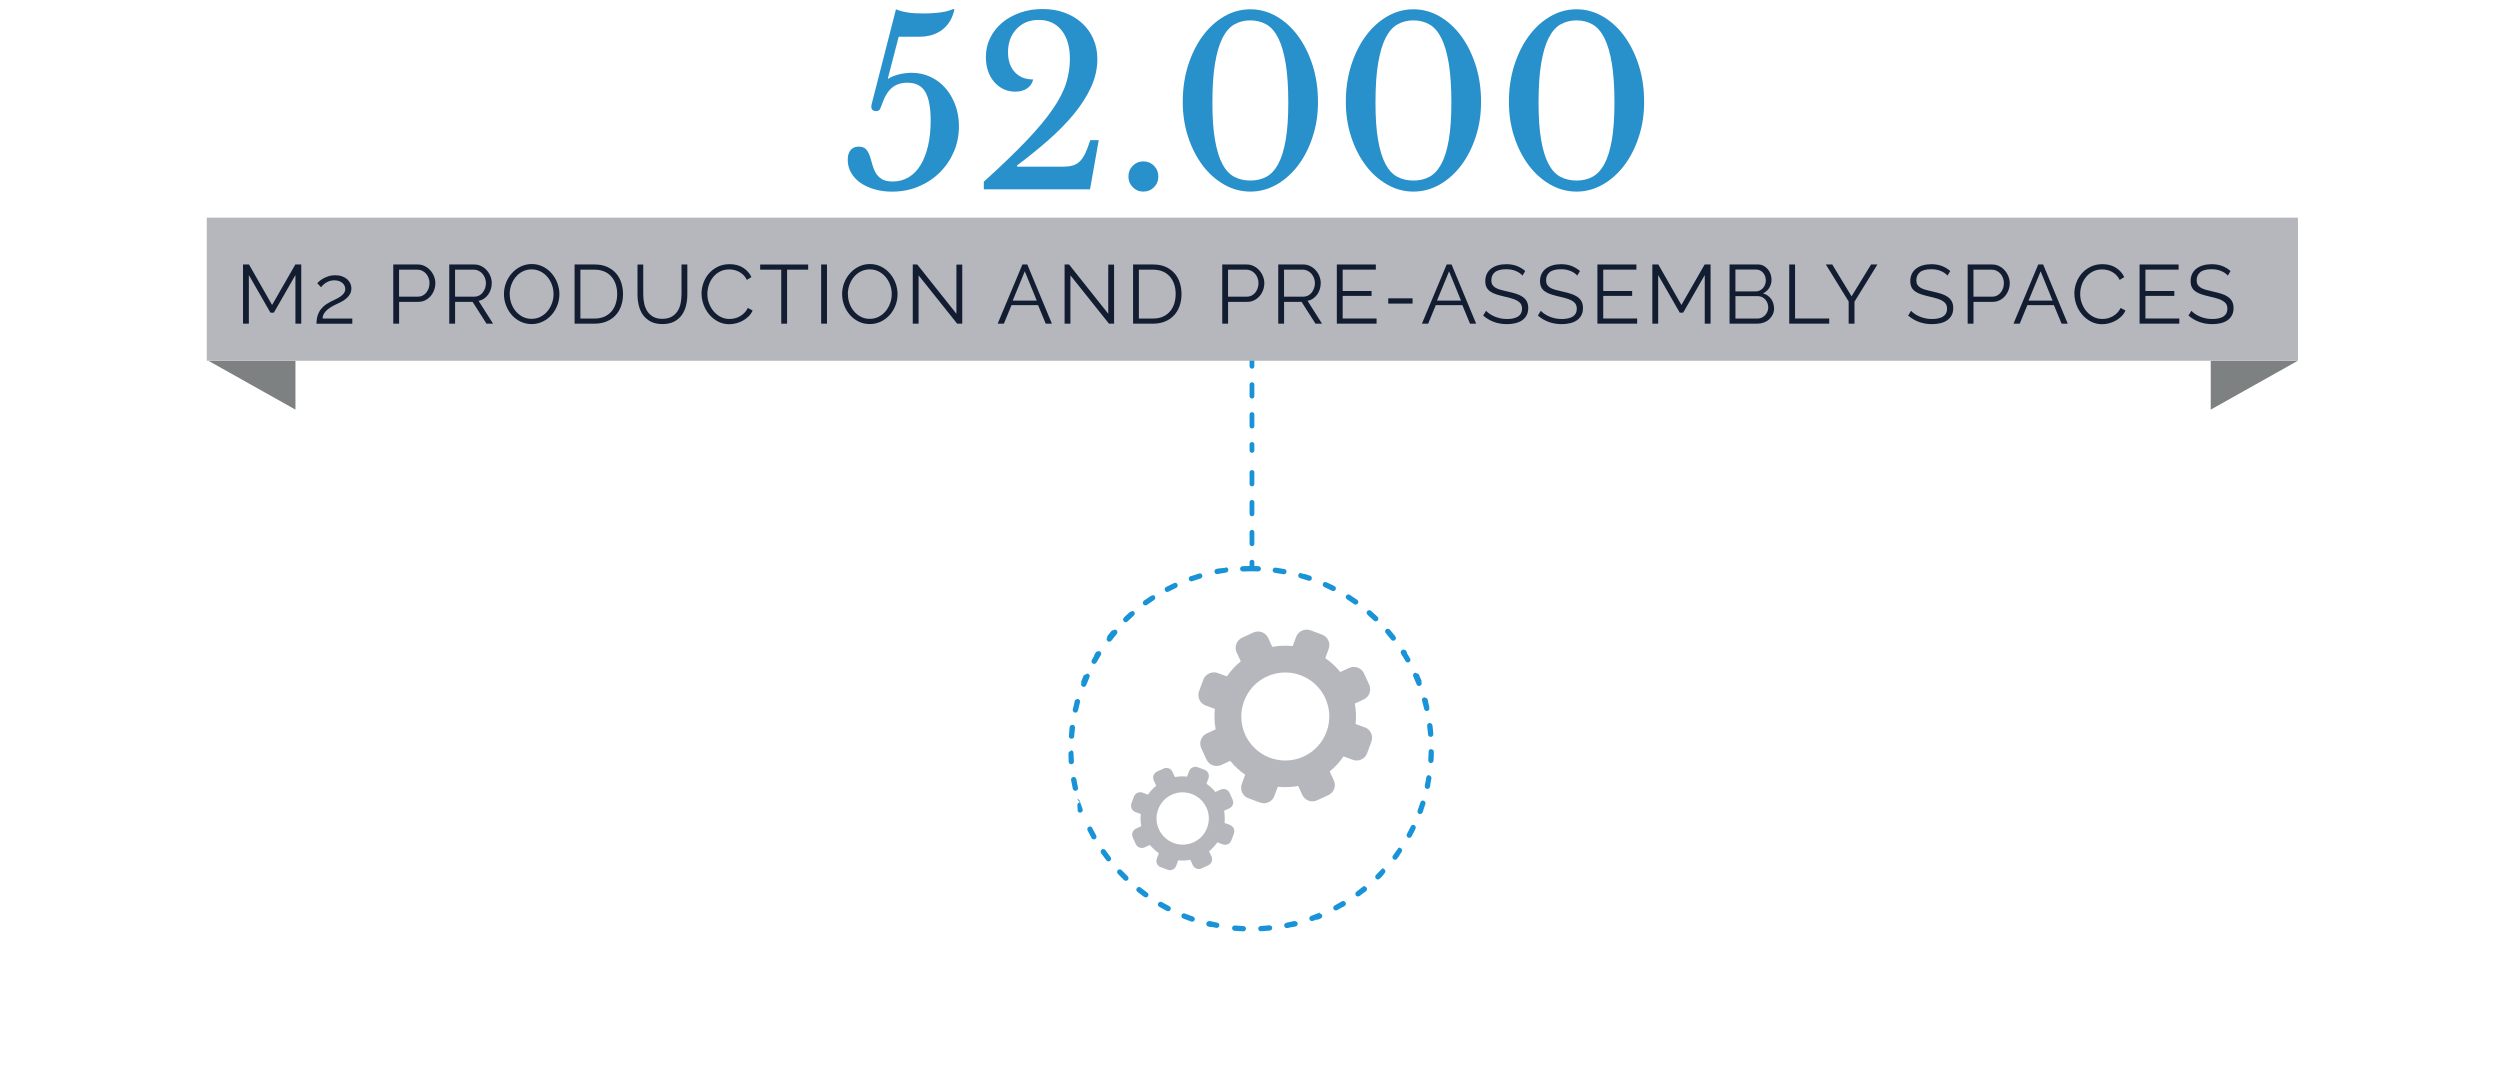 <?xml version="1.0" encoding="UTF-8"?>
<svg id="Livello_2" xmlns="http://www.w3.org/2000/svg" viewBox="0 0 780 335.7">
  <defs>
    <style>
      .cls-1 {
        fill: #2890ca;
      }

      .cls-2 {
        fill: #1893d7;
      }

      .cls-3 {
        fill: #7d8181;
      }

      .cls-4 {
        fill: #b6b7bd;
      }

      .cls-5 {
        fill: none;
        opacity: .71;
      }

      .cls-6 {
        fill: #131d32;
      }
    </style>
  </defs>
  <g id="Livello_1-2" data-name="Livello_1">
    <g>
      <rect class="cls-5" width="780" height="335.7"/>
      <g>
        <path class="cls-1" d="M277.03,24.36l.14.22c.71-.53,1.76-.97,3.14-1.33,1.38-.36,2.75-.54,4.13-.54,2.09,0,4.04.42,5.84,1.26,1.8.84,3.36,2,4.67,3.49,1.31,1.49,2.34,3.25,3.1,5.29.76,2.04,1.14,4.24,1.14,6.59,0,2.88-.53,5.56-1.6,8.03-1.07,2.47-2.54,4.63-4.42,6.48-1.88,1.85-4.09,3.3-6.63,4.36-2.54,1.06-5.29,1.58-8.23,1.58-2,0-3.85-.25-5.56-.76s-3.17-1.19-4.38-2.05c-1.21-.86-2.16-1.91-2.85-3.13-.69-1.22-1.03-2.56-1.03-4,0-1.3.3-2.3.89-3.02.59-.72,1.44-1.08,2.53-1.08,1,0,1.75.26,2.25.79.5.53.89,1.2,1.18,2.02.28.82.54,1.69.78,2.63.24.94.58,1.81,1.03,2.63.45.82,1.09,1.49,1.92,2.02.83.53,1.98.79,3.46.79,1.85,0,3.51-.44,4.99-1.33,1.47-.89,2.71-2.16,3.71-3.82,1-1.66,1.77-3.65,2.32-5.98.54-2.33.82-4.93.82-7.81,0-4.08-.56-7.08-1.67-9-1.12-1.92-2.98-2.88-5.59-2.88-2,0-3.62.54-4.88,1.62s-2.29,2.82-3.1,5.22c-.29.86-.55,1.42-.78,1.66-.24.24-.55.36-.93.36-1.05,0-1.57-.48-1.57-1.44,0-.24.02-.43.07-.58l7.62-29.74c1.04.43,2.23.76,3.56.97,1.33.22,2.92.32,4.77.32,4.42,0,7.58-.46,9.48-1.37l.43.07c-.57,2.74-1.82,4.85-3.74,6.34-1.92,1.49-4.38,2.23-7.38,2.23h-6.27l-3.35,12.89Z"/>
        <path class="cls-1" d="M317.36,52.01h14.18c1.14,0,2.14-.11,2.99-.32.86-.22,1.61-.64,2.28-1.26.67-.62,1.26-1.48,1.78-2.56.52-1.08,1.04-2.46,1.57-4.14h2.64l-2.71,15.34h-33.14v-2.38c5.42-4.9,9.87-9.18,13.36-12.85,3.49-3.67,6.24-6.97,8.23-9.9,2-2.93,3.37-5.63,4.13-8.1.76-2.47,1.14-4.98,1.14-7.52,0-3.74-.87-6.7-2.6-8.86-1.73-2.16-4.1-3.24-7.09-3.24s-5.17.94-6.95,2.81-2.67,4.3-2.67,7.27c0,2.59.7,4.66,2.1,6.19,1.4,1.54,3.31,2.3,5.74,2.3-.24,1.15-.85,2.08-1.85,2.77-1,.7-2.23,1.04-3.71,1.04-1.33,0-2.55-.26-3.67-.79-1.12-.53-2.09-1.27-2.92-2.23-.83-.96-1.47-2.1-1.92-3.42-.45-1.32-.68-2.77-.68-4.36,0-2.16.45-4.15,1.35-5.98.9-1.82,2.14-3.4,3.71-4.72,1.57-1.32,3.43-2.36,5.59-3.13,2.16-.77,4.5-1.15,7.02-1.15s4.82.38,6.91,1.15c2.09.77,3.9,1.85,5.42,3.24,1.52,1.39,2.7,3.04,3.53,4.93.83,1.9,1.25,4,1.25,6.3,0,2.98-.65,5.89-1.96,8.75-1.31,2.86-3.1,5.66-5.38,8.42-2.28,2.76-4.94,5.47-7.98,8.14-3.04,2.66-6.29,5.29-9.76,7.88l.07.36Z"/>
        <path class="cls-1" d="M352.07,55.1c0-1.34.45-2.47,1.35-3.38.9-.91,2-1.37,3.28-1.37s2.45.46,3.35,1.37c.9.91,1.35,2.04,1.35,3.38s-.45,2.4-1.35,3.31c-.9.91-2.02,1.37-3.35,1.37s-2.38-.46-3.28-1.37-1.35-2.02-1.35-3.31Z"/>
        <path class="cls-1" d="M390.12,2.9c2.9,0,5.63.75,8.19,2.23,2.57,1.49,4.8,3.53,6.7,6.12,1.9,2.59,3.41,5.64,4.53,9.14,1.12,3.5,1.67,7.3,1.67,11.38s-.56,7.54-1.67,10.94c-1.12,3.41-2.62,6.37-4.53,8.89s-4.13,4.51-6.7,5.98c-2.57,1.46-5.3,2.2-8.19,2.2s-5.63-.73-8.2-2.2c-2.57-1.46-4.8-3.46-6.7-5.98-1.9-2.52-3.41-5.48-4.53-8.89-1.12-3.41-1.67-7.06-1.67-10.94,0-4.08.56-7.87,1.67-11.38,1.12-3.5,2.62-6.55,4.53-9.14,1.9-2.59,4.13-4.63,6.7-6.12,2.57-1.49,5.3-2.23,8.2-2.23ZM390.12,56.33c1.85,0,3.5-.38,4.95-1.15,1.45-.77,2.68-2.09,3.71-3.96,1.02-1.87,1.8-4.37,2.35-7.49.54-3.12.82-7.03.82-11.74s-.27-8.98-.82-12.24c-.55-3.26-1.32-5.89-2.32-7.88-1-1.99-2.23-3.41-3.71-4.25-1.47-.84-3.14-1.26-4.99-1.26s-3.52.42-4.99,1.26c-1.47.84-2.71,2.26-3.71,4.25-1,1.99-1.77,4.62-2.32,7.88-.55,3.26-.82,7.34-.82,12.24s.27,8.62.82,11.74c.54,3.12,1.32,5.62,2.32,7.49,1,1.87,2.23,3.19,3.71,3.96,1.47.77,3.13,1.15,4.99,1.15Z"/>
        <path class="cls-1" d="M441,2.9c2.9,0,5.63.75,8.19,2.23,2.57,1.49,4.8,3.53,6.7,6.12,1.9,2.59,3.41,5.64,4.53,9.14,1.12,3.5,1.67,7.3,1.67,11.38s-.56,7.54-1.67,10.94c-1.12,3.41-2.62,6.37-4.53,8.89s-4.13,4.51-6.7,5.98c-2.57,1.46-5.3,2.2-8.19,2.2s-5.63-.73-8.2-2.2c-2.57-1.46-4.8-3.46-6.7-5.98-1.9-2.52-3.41-5.48-4.53-8.89-1.12-3.41-1.67-7.06-1.67-10.94,0-4.08.56-7.87,1.67-11.38,1.12-3.5,2.62-6.55,4.53-9.14,1.9-2.59,4.13-4.63,6.7-6.12,2.57-1.49,5.3-2.23,8.2-2.23ZM441,56.33c1.85,0,3.5-.38,4.95-1.15,1.45-.77,2.68-2.09,3.71-3.96,1.02-1.87,1.8-4.37,2.35-7.49.54-3.12.82-7.03.82-11.74s-.27-8.98-.82-12.24c-.55-3.26-1.32-5.89-2.32-7.88-1-1.99-2.23-3.41-3.71-4.25-1.47-.84-3.14-1.26-4.99-1.26s-3.52.42-4.99,1.26c-1.47.84-2.71,2.26-3.71,4.25-1,1.99-1.77,4.62-2.32,7.88-.55,3.26-.82,7.34-.82,12.24s.27,8.62.82,11.74c.54,3.12,1.32,5.62,2.32,7.49,1,1.87,2.23,3.19,3.71,3.96,1.47.77,3.13,1.15,4.99,1.15Z"/>
        <path class="cls-1" d="M491.88,2.9c2.9,0,5.63.75,8.19,2.23,2.57,1.49,4.8,3.53,6.7,6.12,1.9,2.59,3.41,5.64,4.53,9.14,1.12,3.5,1.67,7.3,1.67,11.38s-.56,7.54-1.67,10.94c-1.12,3.41-2.62,6.37-4.53,8.89s-4.13,4.51-6.7,5.98c-2.57,1.46-5.3,2.2-8.19,2.2s-5.63-.73-8.2-2.2c-2.57-1.46-4.8-3.46-6.7-5.98-1.9-2.52-3.41-5.48-4.53-8.89-1.12-3.41-1.67-7.06-1.67-10.94,0-4.08.56-7.87,1.67-11.38,1.12-3.5,2.62-6.55,4.53-9.14,1.9-2.59,4.13-4.63,6.7-6.12,2.57-1.49,5.3-2.23,8.2-2.23ZM491.88,56.33c1.85,0,3.5-.38,4.95-1.15,1.45-.77,2.68-2.09,3.71-3.96,1.02-1.87,1.8-4.37,2.35-7.49.54-3.12.82-7.03.82-11.74s-.27-8.98-.82-12.24c-.55-3.26-1.32-5.89-2.32-7.88-1-1.99-2.23-3.41-3.71-4.25-1.47-.84-3.14-1.26-4.99-1.26s-3.52.42-4.99,1.26c-1.47.84-2.71,2.26-3.71,4.25-1,1.99-1.77,4.62-2.32,7.88-.55,3.26-.82,7.34-.82,12.24s.27,8.62.82,11.74c.54,3.12,1.32,5.62,2.32,7.49,1,1.87,2.23,3.19,3.71,3.96,1.47.77,3.13,1.15,4.99,1.15Z"/>
      </g>
      <path class="cls-2" d="M382.23,177.17s-.08,0-.12,0c-.17.02-.33.05-.5.07h0s-.01,0-.02,0c0,0,0,0,0,0,0,0-.01,0-.02,0,0,0,0,0,0,0,0,0-.01,0-.02,0,0,0,0,0,0,0,0,0,0,0-.01,0,0,0,0,0,0,0,0,0,0,0-.01,0,0,0,0,0,0,0,0,0-.01,0-.02,0,0,0,0,0,0,0,0,0,0,0-.01,0,0,0,0,0-.01,0,0,0,0,0-.01,0h0s-.01,0-.01,0c0,0,0,0-.01,0,0,0,0,0,0,0,0,0,0,0-.01,0,0,0,0,0,0,0,0,0-.01,0-.02,0,0,0,0,0,0,0,0,0,0,0-.01,0,0,0,0,0,0,0,0,0-.01,0-.02,0,0,0,0,0,0,0,0,0-.01,0-.02,0,0,0,0,0,0,0,0,0-.01,0-.02,0h0s-.01,0-.02,0c0,0,0,0,0,0,0,0-.01,0-.02,0h0s-.01,0-.02,0h0c-.14.02-.28.05-.42.07h0s-.01,0-.02,0h0s-.01,0-.02,0h0s-.01,0-.02,0h0s-.01,0-.02,0h0s-.01,0-.02,0h0s-.01,0-.02,0c0,0,0,0,0,0,0,0-.01,0-.02,0h0s-.01,0-.02,0h0s-.03,0-.04,0h0c-.07.01-.14.02-.21.04h0s-.01,0-.02,0h0s0,0-.01,0c0,0,0,0,0,0,0,0,0,0-.01,0h0s0,0-.01,0c0,0,0,0-.01,0,0,0,0,0,0,0,0,0,0,0-.01,0,0,0,0,0,0,0,0,0,0,0-.02,0,0,0,0,0,0,0,0,0-.01,0-.02,0,0,0,0,0,0,0,0,0-.01,0-.02,0,0,0,0,0,0,0,0,0-.01,0-.02,0,0,0,0,0,0,0,0,0-.01,0-.02,0h0s-.01,0-.02,0h0s-.01,0-.02,0h0c-.24.04-.48.09-.71.13-.45.09-.74.52-.65.97.08.4.42.67.81.67.05,0,.11,0,.16-.02.87-.17,1.76-.32,2.64-.45.45-.07.77-.49.7-.94-.06-.41-.41-.71-.82-.71h0ZM374.26,178.93c-.08,0-.16.01-.24.03-.81.24-1.61.5-2.4.78h0s-.01,0-.02,0h0s-.01,0-.02,0c0,0,0,0,0,0h-.01s0,0,0,0c0,0,0,0,0,0,0,0,0,0-.01,0,0,0,0,0,0,0,0,0,0,0-.01,0,0,0,0,0,0,0,0,0-.01,0-.02,0h0s-.06.02-.1.03c-.43.15-.66.63-.5,1.06.12.34.44.55.78.55.09,0,.18-.02.28-.05.84-.3,1.7-.57,2.55-.83.44-.13.69-.59.56-1.03-.11-.36-.44-.59-.79-.59h0ZM366.64,181.83c-.12,0-.23.02-.35.08-.84.39-1.66.8-2.48,1.23-.4.21-.56.71-.35,1.12.15.28.44.44.73.44.13,0,.26-.03.39-.1.79-.41,1.6-.82,2.4-1.19.41-.19.59-.69.4-1.1-.14-.3-.44-.48-.75-.48h0ZM359.51,185.81c-.16,0-.31.04-.45.14-.04.03-.08.06-.13.08h0s0,0-.01.01c0,0,0,0,0,0,0,0,0,0-.01,0,0,0,0,0,0,0,0,0,0,0,0,0,0,0,0,0,0,0,0,0,0,0,0,0,0,0,0,0-.01,0,0,0,0,0,0,0,0,0-.01,0-.01,0,0,0,0,0,0,0,0,0,0,0-.01,0h0s-.01,0-.02.01h0c-.57.38-1.14.77-1.69,1.17h0s0,0-.01,0c0,0,0,0,0,0,0,0,0,0,0,0,0,0,0,0,0,0,0,0,0,0,0,0,0,0,0,0-.01,0,0,0,0,0,0,0,0,0,0,0-.01,0t0,0s0,0-.01.01c0,0,0,0,0,0,0,0-.01,0-.02.01h0s-.01,0-.02.01h0c-.06.05-.13.09-.19.14-.37.27-.45.79-.18,1.16.16.22.41.34.67.34.17,0,.34-.05.49-.16.72-.52,1.46-1.04,2.2-1.53.38-.25.49-.77.24-1.15-.16-.24-.42-.37-.69-.37h0ZM353.04,190.77c-.19,0-.39.07-.55.21-.32.28-.64.57-.95.86h0s0,0-.01.01h0s0,0-.01.01c0,0,0,0,0,0,0,0,0,0-.01.01,0,0,0,0,0,0,0,0,0,0-.01.01h0s0,.01-.01.01c0,0,0,0,0,0,0,0,0,0-.01.01,0,0,0,0,0,0,0,0,0,0-.01,0,0,0,0,0,0,0,0,0,0,0,0,0,0,0,0,0,0,0,0,0,0,0,0,0,0,0,0,0,0,0,0,0,0,0,0,0,0,0,0,0-.01,0,0,0,0,0,0,0h-.01s0,.01,0,.01c0,0,0,0-.01.01,0,0,0,0,0,0,0,0,0,0-.01.01h0s-.01.01-.02.02h0c-.24.22-.47.45-.7.67h0s0,0-.01.01c0,0,0,0,0,0,0,0,0,0-.01.01h0s0,.01-.01.01h0s0,.01-.01.02c0,0,0,0,0,0,0,0,0,0-.01.01h0s0,.01-.01.02c0,0,0,0,0,0,0,0,0,0-.01.01,0,0,0,0,0,0,0,0,0,0,0,0,0,0,0,0,0,0,0,0,0,0,0,0h0c-.33.32-.33.85-.01,1.17.16.17.38.25.59.25s.42-.08.58-.24c.64-.62,1.3-1.24,1.96-1.83.34-.3.37-.83.07-1.17-.16-.18-.39-.28-.62-.28h0ZM347.35,196.62c-.24,0-.47.1-.63.29,0,0,0,0,0,0h0s0,.01-.01.02h0s0,.01-.01.02h0c-.38.45-.75.91-1.12,1.38h0s0,.01-.01.02h0s0,.01-.01.02h0s0,.01-.01.02h0s0,.01-.01.02h0s0,.01,0,.02c0,0,0,0,0,0,0,0,0,0,0,.01,0,0,0,0,0,0,0,0,0,0-.01.01,0,0,0,0,0,0,0,0,0,0-.01.02,0,0,0,0,0,0,0,0,0,.01-.01.01,0,0,0,0,0,0,0,0,0,0-.01.01,0,0,0,0,0,0,0,0,0,0-.01.02h0s0,.01-.01.02c0,0,0,0,0,0,0,0,0,0-.01.01h0s0,.01-.01.02h0s0,.01,0,.02c0,0,0,0,0,0,0,0,0,0-.01.01,0,0,0,0,0,0,0,0,0,0,0,.01,0,0,0,0,0,0,0,0,0,0,0,.01,0,0,0,0,0,0,0,0,0,0,0,.01,0,0,0,0,0,0,0,0,0,0,0,.01,0,0,0,0,0,0,0,0,0,0,0,.01,0,0,0,0,0,0,0,0,0,0,0,.01,0,0,0,0,0,0,0,0,0,0,0,.01,0,0,0,0,0,0,0,0,0,0,0,.01,0,0,0,0,0,0,0,0,0,0,0,.01,0,0,0,0,0,0,0,0,0,0,0,.01,0,0,0,0,0,0,0,0,0,0,0,.01h0s0,.01,0,.02c0,0,0,0,0,0,0,0,0,0,0,.01,0,0,0,0,0,0,0,0,0,0,0,.01,0,0,0,0,0,0,0,0,0,0,0,.01,0,0,0,0,0,0,0,0,0,0,0,.01,0,0,0,0,0,0,0,0,0,0,0,.01,0,0,0,0,0,0,0,0,0,0,0,.01,0,0,0,0,0,0,0,0,0,0,0,.01,0,0,0,0,0,0,0,0,0,0,0,.01,0,0,0,0,0,0,0,0,0,0,0,.01,0,0,0,0,0,0,0,0,0,0,0,.01,0,0,0,0,0,0,0,0,0,0,0,.01h0s0,.01,0,.02c0,0,0,0,0,0,0,0,0,0,0,.01,0,0,0,0,0,0,0,0,0,0,0,.01h0s0,.01-.01.02h0s0,.01,0,.01c-.28.36-.21.88.16,1.16.15.11.33.17.5.17.25,0,.5-.11.66-.33.54-.71,1.1-1.41,1.68-2.09.29-.35.25-.87-.1-1.17-.16-.13-.34-.19-.53-.19h0ZM342.56,203.22c-.28,0-.55.14-.7.39-.15.25-.31.5-.46.75h0s0,.01,0,.02h0s0,.01,0,.02h0s0,.01,0,.02c0,0,0,0,0,0,0,0,0,0,0,.02,0,0,0,0,0,0,0,0,0,0,0,.01h0s0,.01,0,.02h0s0,.01,0,.02c0,0,0,0,0,0,0,0,0,0,0,.01,0,0,0,0,0,0,0,0,0,0,0,0,0,0,0,0,0,0,0,0,0,0,0,0,0,0,0,0,0,0,0,0,0,0,0,0,0,0,0,0,0,.01,0,0,0,0,0,0,0,0,0,0,0,.01,0,0,0,0,0,0,0,0,0,0,0,.01,0,0,0,0,0,0,0,0,0,0,0,.01,0,0,0,0,0,0,0,0,0,.01,0,.02,0,0,0,0,0,0,0,0,0,.01,0,.02,0,0,0,0,0,0,0,0,0,.01,0,.02h0s0,.01-.01.02h0c-.25.43-.5.86-.74,1.29-.22.4-.08.9.32,1.13.13.07.27.1.4.1.29,0,.57-.15.73-.43.43-.78.89-1.56,1.36-2.31.24-.39.12-.9-.27-1.14-.14-.08-.29-.12-.44-.12h0ZM338.78,210.44c-.32,0-.62.19-.76.5-.06.13-.11.26-.17.39,0,0,0,0,0,0,0,0,0,0,0,.01,0,0,0,0,0,0,0,0,0,0,0,0,0,0,0,0,0,.01,0,0,0,0,0,0,0,0,0,0,0,.01,0,0,0,0,0,0,0,0,0,.01,0,.02h0c-.17.4-.33.8-.49,1.21h0s0,.01,0,.02h0s0,.01,0,.02h0s0,.01,0,.02h0s0,.01,0,.02c0,0,0,0,0,0,0,0,0,.01,0,.02,0,0,0,0,0,0,0,0,0,0,0,.02,0,0,0,0,0,0,0,0,0,.01,0,.02h0s0,.01,0,.02c0,0,0,0,0,0,0,0,0,.01,0,.02h0s0,.01,0,.02c0,0,0,0,0,0,0,0,0,0,0,.02,0,0,0,0,0,0,0,0,0,.01,0,.02,0,0,0,0,0,0,0,0,0,.01,0,.02,0,0,0,0,0,0v.02s0,0,0,0c0,0,0,0,0,.01,0,0,0,0,0,0,0,0,0,0,0,.01,0,0,0,0,0,0,0,0,0,0,0,.01,0,0,0,0,0,0,0,0,0,0,0,.01,0,0,0,0,0,0,0,0,0,0,0,.01,0,0,0,0,0,0,0,0,0,0,0,.01,0,0,0,0,0,0,0,0,0,0,0,.01,0,0,0,0,0,0,0,0,0,0,0,.01,0,0,0,0,0,0,0,0,0,0,0,.01,0,0,0,0,0,0,0,0,0,0,0,.01,0,0,0,0,0,0,0,0,0,0,0,.01,0,0,0,0,0,0,0,0,0,0,0,.01,0,0,0,0,0,0,0,0,0,0,0,.01,0,0,0,0,0,0,0,0,0,0,0,.01,0,0,0,0,0,0s0,0,0,.01c0,0,0,0,0,0,0,0,0,0,0,.01,0,0,0,0,0,.01,0,0,0,0,0,.01,0,0,0,0,0,0,0,0,0,0,0,.01h0s0,.02,0,.02c0,0,0,0,0,0,0,0,0,0,0,0,0,0,0,0,0,.01s0,0,0,0c0,0,0,0,0,.01,0,0,0,0,0,0,0,0,0,0,0,.01,0,0,0,0,0,0,0,0,0,0,0,.01,0,0,0,0,0,.01h0s0,.02,0,.02c0,0,0,0,0,0,0,0,0,0,0,.01,0,0,0,0,0,0,0,0,0,0,0,.01,0,0,0,0,0,0,0,0,0,.01,0,.02,0,0,0,0,0,0,0,0,0,.01,0,.02,0,0,0,0,0,0,0,0,0,0,0,0-.16.43.06.91.48,1.07.1.04.2.05.29.05.33,0,.65-.2.78-.54.31-.83.65-1.67,1.01-2.48.18-.42-.01-.91-.43-1.09-.11-.05-.22-.07-.33-.07h0ZM336.09,218.14c-.37,0-.7.24-.8.61,0,0,0,0,0,0,0,0,0,0,0,0,0,0,0,0,0,.01,0,0,0,0,0,0,0,0,0,0,0,.01,0,0,0,0,0,0,0,0,0,0,0,.01,0,0,0,0,0,0,0,0,0,0,0,.01,0,0,0,0,0,.01,0,0,0,0,0,.01,0,0,0,0,0,.01s0,0,0,.01c0,0,0,0,0,.01,0,0,0,0,0,.01,0,0,0,0,0,.01,0,0,0,0,0,0,0,0,0,0,0,.01,0,0,0,0,0,0,0,0,0,0,0,.01,0,0,0,0,0,0,0,0,0,0,0,.01,0,0,0,0,0,0,0,0,0,.01,0,.02t0,0s0,.03-.01.04h0c-.21.79-.4,1.59-.57,2.39-.1.45.19.89.63.99.06.01.12.02.18.02.38,0,.72-.26.81-.65.19-.87.4-1.75.63-2.6.12-.44-.14-.9-.58-1.02-.07-.02-.14-.03-.22-.03h0ZM334.55,226.15c-.41,0-.77.31-.82.73-.02.17-.04.34-.06.51,0,0,0,0,0,0,0,.01,0,.03,0,.04h0s0,.01,0,.02h0s0,.01,0,.02h0s0,.02,0,.02h0s0,.01,0,.02c0,0,0,0,0,0-.07.7-.14,1.4-.18,2.11-.03.46.31.85.77.88.02,0,.04,0,.06,0,.43,0,.8-.33.83-.77.06-.89.15-1.79.25-2.67.05-.45-.27-.87-.73-.92-.03,0-.07,0-.1,0h0ZM334.18,234.31s-.01,0-.02,0c-.46.01-.82.39-.81.85.01.41.03.83.05,1.24h0s0,.01,0,.02h0s0,.01,0,.02h0s0,.01,0,.02c0,0,0,0,0,0,0,0,0,.01,0,.02,0,0,0,0,0,0,0,0,0,.01,0,.02,0,0,0,0,0,0,0,0,0,.01,0,.02,0,0,0,0,0,0,0,0,0,0,0,.01,0,0,0,0,0,0,0,0,0,0,0,.01,0,0,0,0,0,0,0,0,0,0,0,.01,0,0,0,0,0,0,0,0,0,0,0,.01,0,0,0,0,0,0,0,0,0,0,0,.01,0,0,0,0,0,.01,0,0,0,0,0,0,0,.02,0,.04,0,.05,0,0,0,0,0,0,0,0,0,.01,0,.02,0,0,0,0,0,0,0,0,0,.01,0,.02,0,0,0,0,0,0,0,0,0,0,0,.02,0,0,0,0,0,0,0,0,0,0,0,.01,0,0,0,0,0,0,0,0,0,.01,0,.02,0,0,0,0,0,0,0,0,0,.01,0,.02,0,0,0,0,0,0,0,0,0,.01,0,.02,0,0,0,0,0,0,0,0,0,.01,0,.02,0,0,0,0,0,0,0,0,0,.01,0,.02,0,0,0,0,0,0v.02s0,0,0,0c0,0,0,.01,0,.02h0s0,.02,0,.02h0c0,.06,0,.12.01.17h0s0,.01,0,.02h0s0,.01,0,.02c0,0,0,0,0,0v.02s0,0,0,0c0,0,0,.01,0,.02,0,0,0,0,0,0,0,0,0,.01,0,.02,0,0,0,0,0,0,0,0,0,.01,0,.02h0s0,.02,0,.02t0,0s0,.01,0,.02c0,0,0,0,0,0,0,0,0,.01,0,.02,0,0,0,0,0,0,0,0,0,.01,0,.02t0,0s0,.01,0,.02h0s0,.02,0,.02h0s0,.07,0,.1c0,0,0,0,0,0,0,0,0,0,0,.01,0,0,0,0,0,0,0,0,0,0,0,.01,0,0,0,0,0,.01,0,0,0,0,0,0,0,0,0,0,0,.01,0,0,0,0,0,0,0,0,0,0,0,.01,0,0,0,0,0,0,0,0,0,0,0,.01,0,0,0,0,0,0,0,0,0,.01,0,.01,0,0,0,0,0,0,0,0,0,.01,0,.02,0,0,0,0,0,0,0,0,0,.01,0,.02,0,0,0,0,0,0v.02s0,0,0,0c0,0,0,.01,0,.02h0s0,.02,0,.02h0c0,.05,0,.1.01.16.03.43.4.77.82.77.02,0,.04,0,.06,0,.46-.03.8-.43.76-.89-.07-.89-.11-1.79-.13-2.68-.01-.45-.38-.81-.83-.81h0ZM334.99,242.42s-.09,0-.14.01c-.45.08-.75.5-.68.95.16.91.34,1.82.54,2.71.09.38.43.65.81.65.06,0,.12,0,.18-.02.45-.1.73-.54.63-.99-.19-.87-.37-1.75-.52-2.63-.07-.4-.42-.69-.82-.69h0ZM336.96,250.34c-.09,0-.17.01-.26.04-.43.14-.67.61-.53,1.05h0s0,.01,0,.02h0s0,.01,0,.02h0s0,.01,0,.02h0s0,.01,0,.02h0s0,.01,0,.02h0s0,.01,0,.02h0s0,.01,0,.02h0s0,.01,0,.02h0s0,.01,0,.02h0s0,.01,0,.02c0,0,0,0,0,0,0,0,0,.01,0,.02,0,0,0,0,0,0,0,0,0,.01,0,.02,0,0,0,0,0,0,0,0,0,.01,0,.02,0,0,0,0,0,0,0,0,0,.01,0,.02,0,0,0,0,0,0,0,0,0,0,0,.01,0,0,0,0,0,0,0,0,0,0,0,.01,0,0,0,0,0,0,0,0,0,0,0,.01,0,0,0,0,0,0,0,0,0,.01,0,.02,0,0,0,0,0,0,0,0,0,0,0,.01,0,0,0,0,0,0,0,0,0,0,0,.01,0,0,0,0,0,0,0,0,0,0,0,.01,0,0,0,0,0,0,0,0,0,0,0,.01,0,0,0,0,0,0,0,0,0,0,0,.01,0,0,0,0,0,0,0,0,0,0,0,.02,0,0,0,0,0,0,0,0,0,0,0,.01,0,0,0,0,0,0,0,0,0,0,0,.01,0,0,0,0,0,0,0,0,0,0,0,.01,0,0,0,0,0,0,0,0,0,0,0,.01,0,0,0,0,0,0,0,0,0,0,0,.01,0,0,0,0,0,0,0,0,0,0,0,.01,0,0,0,0,0,0,0,0,0,0,0,.01,0,0,0,0,0,0,0,0,0,0,0,.01,0,0,0,0,0,0,0,0,0,0,0,.01,0,0,0,0,0,0,0,0,0,0,0,.01,0,0,0,0,0,0,0,0,0,0,0,.01,0,0,0,0,0,0,0,0,0,0,0,.01,0,0,0,0,0,0,0,0,0,0,0,.01,0,0,0,0,0,0,0,0,0,0,0,.01,0,0,0,0,0,0,0,0,0,0,0,.01,0,0,0,0,0,0h0s0,.02,0,.02c0,0,0,0,0,.01,0,0,0,0,0,0,0,0,0,0,0,.01,0,0,0,0,0,0,0,0,0,0,0,.01t0,0s0,0,0,.01c0,0,0,0,0,0,0,0,0,0,0,.01,0,0,0,0,0,0,0,0,0,0,0,.01,0,0,0,0,0,0,0,0,0,0,0,.01,0,0,0,0,0,0,0,0,0,0,0,.01,0,0,0,0,0,0,0,0,0,.01,0,.02h0s0,.01,0,.02c0,0,0,0,0,0,.02.05.04.1.05.15,0,0,0,0,0,0,0,0,0,0,0,.01,0,0,0,0,0,0,0,0,0,0,0,.01,0,0,0,0,0,0,0,0,0,0,0,.01,0,0,0,0,0,0,0,0,0,0,0,.01,0,0,0,0,0,0,0,0,0,0,0,.01,0,0,0,0,0,0,0,0,0,0,0,.01,0,0,0,0,0,0,0,0,0,0,0,.01,0,0,0,0,0,0,0,0,0,0,0,.01,0,0,0,0,0,0,0,0,0,0,0,.01,0,0,0,0,0,0,0,0,0,0,0,.01,0,0,0,0,0,0,0,0,0,0,0,.01,0,0,0,0,0,0,0,0,0,0,0,.01,0,0,0,0,0,0,0,0,0,0,0,.01,0,0,0,0,0,0,0,0,0,0,0,.01h0s0,.02,0,.02c0,0,0,0,0,0,0,0,0,0,0,.01,0,0,0,0,0,0,0,0,0,0,0,.01,0,0,0,0,0,0,0,0,0,0,0,.01,0,0,0,0,0,0,0,0,0,0,0,.01,0,0,0,0,0,0,0,0,0,0,0,.01,0,0,0,0,0,0,0,0,0,0,0,.01,0,0,0,0,0,0,0,0,0,0,0,.01,0,0,0,0,0,0,0,0,0,0,0,.01,0,0,0,0,0,0,0,0,0,0,0,.01,0,0,0,0,0,0,0,0,0,0,0,.01,0,0,0,0,0,0,0,0,0,0,0,.01,0,0,0,0,0,0h0s0,.02,0,.02c0,0,0,0,0,.01,0,0,0,0,0,0,0,0,0,0,0,.01,0,0,0,0,0,0,0,0,0,0,0,.01,0,0,0,0,0,0,0,0,0,0,0,.01,0,0,0,0,0,0,0,0,0,0,0,.01,0,0,0,0,0,0,0,0,0,0,0,.01,0,0,0,0,0,0h0s0,.02,0,.02c0,0,0,0,0,.01,0,0,0,0,0,0,0,0,0,0,0,.01,0,0,0,0,0,0,0,0,0,0,0,.01,0,0,0,0,0,0,0,0,0,0,0,.01,0,0,0,0,0,0,0,0,0,0,0,.01,0,0,0,0,0,0,0,0,0,0,0,.01,0,0,0,0,0,0,0,0,0,0,0,.01,0,0,0,0,0,0,0,0,0,0,0,.01,0,0,0,0,0,0,0,0,0,0,0,.01,0,0,0,0,0,0,0,0,0,0,0,.01,0,0,0,0,0,0,0,0,0,0,0,.01,0,0,0,0,0,0h0s0,.02,0,.02c0,0,0,0,0,.01,0,0,0,0,0,0,0,0,0,0,0,.01,0,0,0,0,0,0,0,0,0,0,0,.01,0,0,0,0,0,0,0,0,0,0,0,.01,0,0,0,0,0,0,0,0,0,0,0,.01,0,0,0,0,0,0,0,0,0,0,0,.01s0,0,0,.01c0,0,0,0,0,.01,0,0,0,0,0,.01,0,0,0,0,0,0s0,0,0,.01c0,0,0,0,0,.01,0,0,0,0,0,0,0,0,0,0,0,.01,0,0,0,0,0,.01,0,0,0,0,0,0,0,0,0,0,0,.01,0,0,0,0,0,0s0,0,0,.01c0,0,0,0,0,.01,0,0,0,0,0,0,0,0,0,0,0,.01,0,0,0,0,0,.01,0,0,0,0,0,0,0,0,0,0,0,.01,0,0,0,0,0,0,0,0,0,0,0,.01h0s0,.02,0,.02c0,0,0,0,0,0,0,0,0,0,0,.01,0,0,0,0,0,0,0,0,0,0,0,.01,0,0,0,0,0,0,0,0,0,0,0,.01,0,0,0,0,0,0,0,0,0,0,0,.01,0,0,0,0,0,0,0,0,0,0,0,.01,0,0,0,0,0,0,0,0,0,.01,0,.02,0,0,0,0,0,0,0,0,0,0,0,0,.13.33.44.53.77.53.1,0,.2-.02.3-.06.43-.16.64-.64.48-1.07-.32-.83-.62-1.68-.9-2.53-.11-.35-.44-.57-.79-.57h0ZM340.06,257.88c-.12,0-.25.03-.37.09-.41.2-.58.7-.37,1.11.33.67.68,1.33,1.04,1.99h0s.02.04.03.06h0s0,0,0,.01c0,0,0,0,0,0,0,0,0,0,0,.01,0,0,0,0,0,0,0,0,0,0,0,.01,0,0,0,0,0,0,0,0,0,0,0,0,0,0,0,0,0,.01,0,0,0,0,0,0,.01.02.02.04.03.05,0,0,0,0,0,0,0,0,0,.01,0,.02h0c.05.08.09.16.14.24.15.27.43.42.72.42.14,0,.28-.03.41-.11.4-.22.54-.73.32-1.13-.44-.78-.86-1.57-1.26-2.37-.15-.29-.44-.46-.74-.46h0ZM344.23,264.89c-.16,0-.33.05-.47.15-.38.26-.47.78-.21,1.15.53.76,1.07,1.5,1.63,2.23.16.21.41.32.66.32.18,0,.35-.06.51-.17.36-.28.43-.8.15-1.16-.54-.7-1.08-1.43-1.59-2.16-.16-.23-.42-.35-.68-.35h0ZM349.36,271.23c-.2,0-.41.07-.57.22-.33.31-.35.84-.04,1.17.63.67,1.28,1.33,1.94,1.97.16.16.37.23.58.23s.43-.08.6-.25c.32-.33.31-.85-.02-1.17-.64-.62-1.27-1.26-1.88-1.91-.16-.17-.38-.26-.6-.26h0ZM355.36,276.76c-.24,0-.48.11-.65.31-.29.36-.23.88.13,1.16.65.52,1.32,1.03,1.99,1.52h0s.01,0,.02.01h0s.01,0,.02.01h0s.01,0,.02.01c0,0,0,0,0,0h.02s0,.01,0,.01c0,0,0,0,.01.01,0,0,0,0,0,0,0,0,.01,0,.02.01h0s.01,0,.02.01c0,0,0,0,0,0,0,0,0,0,.01.01,0,0,0,0,0,0,0,0,.01,0,.02.01,0,0,0,0,0,0,0,0,0,0,.01,0,0,0,0,0,0,0,0,0,0,0,.01,0,0,0,0,0,0,0,0,0,0,0,.01,0h0c.15.11.32.16.48.16.26,0,.51-.12.67-.34.27-.37.18-.89-.19-1.16-.72-.52-1.44-1.07-2.14-1.62-.15-.12-.33-.18-.52-.18h0ZM362.09,281.37c-.29,0-.56.15-.72.41-.23.39-.1.9.29,1.13.77.45,1.56.88,2.35,1.3h0s.01,0,.02,0h0s.01,0,.02,0h0s.01,0,.02,0c0,0,0,0,0,0,0,0,0,0,.01,0,.12.06.25.09.38.09.3,0,.59-.16.74-.45.21-.41.05-.91-.35-1.12-.79-.41-1.58-.85-2.35-1.29-.13-.08-.27-.11-.42-.11h0ZM369.41,284.96c-.33,0-.64.2-.77.52-.17.42.03.91.46,1.08.85.34,1.72.67,2.59.97.09.03.18.04.27.04.34,0,.66-.21.78-.56.15-.43-.08-.9-.51-1.05-.84-.29-1.69-.61-2.51-.94-.1-.04-.21-.06-.31-.06h0ZM377.18,287.44c-.37,0-.71.26-.8.64-.11.44.17.89.61,1,.21.05.42.1.63.15h0s.03,0,.04,0h0s.03,0,.04,0h0s.01,0,.02,0h0s.01,0,.02,0h0s.03,0,.04,0h0s.03,0,.04,0c0,0,0,0,0,0,0,0,0,0,.01,0,0,0,0,0,0,0,0,0,0,0,.01,0,0,0,0,0,0,0,0,0,0,0,.01,0,0,0,0,0,0,0,0,0,0,0,.01,0,0,0,0,0,.01,0s0,0,0,0c0,0,.01,0,.01,0,0,0,0,0,.01,0,0,0,0,0,.01,0,0,0,0,0,0,0,0,0,0,0,.01,0,0,0,0,0,.01,0,0,0,0,0,0,0,0,0,.01,0,.01,0,0,0,0,0,.01,0,0,0,0,0,.01,0,0,0,0,0,0,0,0,0,.01,0,.01,0,0,0,0,0,.01,0,0,0,0,0,.01,0,0,0,0,0,.01,0s0,0,.01,0h0s0,0,.01,0c0,0,0,0,0,0,0,0,0,0,.01,0,0,0,0,0,0,0,0,0,0,0,.01,0h0s0,0,.01,0c0,0,0,0,0,0,0,0,0,0,.01,0,0,0,0,0,0,0,0,0,.01,0,.01,0,0,0,0,0,0,0,0,0,.01,0,.01,0,0,0,0,0,0,0,0,0,.01,0,.01,0,0,0,0,0,0,0,0,0,0,0,.02,0,0,0,0,0,0,0,0,0,.01,0,.02,0,0,0,0,0,0,0,0,0,.01,0,.02,0,0,0,0,0,0,0,0,0,.01,0,.02,0h0s.01,0,.02,0h0c.43.09.87.18,1.3.26.05,0,.1.01.15.01.39,0,.74-.28.81-.67.09-.45-.21-.88-.66-.97-.87-.17-1.76-.35-2.62-.56-.07-.02-.13-.02-.19-.02h0ZM385.23,288.76c-.42,0-.79.32-.82.75-.04.45.29.86.75.9.2.02.41.04.62.05h0s.01,0,.02,0h0s.01,0,.02,0h0s.01,0,.02,0h0s.01,0,.02,0c0,0,0,0,0,0h.02s0,0,0,0c0,0,0,0,.01,0,.57.04,1.13.08,1.7.11,0,0,0,0,0,0,0,0,0,0,0,0,0,0,.01,0,.02,0h0s.01,0,.02,0h0s.01,0,.02,0h0c.08,0,.16,0,.24.01.01,0,.02,0,.03,0,.44,0,.81-.35.83-.79.02-.46-.34-.84-.79-.86-.89-.04-1.79-.1-2.68-.18-.03,0-.05,0-.08,0h0ZM396.1,288.7s-.06,0-.08,0c-.88.09-1.78.16-2.67.21-.46.02-.81.41-.78.87.02.44.39.78.83.78.01,0,.03,0,.04,0,.92-.05,1.84-.12,2.75-.21.46-.05.79-.45.74-.91-.04-.43-.4-.74-.82-.74h0ZM404.14,287.29c-.07,0-.14,0-.2.03-.86.22-1.74.42-2.61.59-.45.09-.74.53-.65.98.08.39.42.67.81.67.05,0,.11,0,.16-.02,0,0,0,0,0,0,0,0,0,0,.01,0,0,0,0,0,0,0,0,0,.01,0,.02,0,0,0,0,0,0,0,0,0,0,0,.01,0,0,0,0,0,0,0,0,0,.01,0,.02,0h0s.01,0,.02,0h0s.01,0,.02,0h0c.47-.09.93-.2,1.39-.3h0s.01,0,.02,0h.02s0,0,0,0h.02s0,0,0,0c0,0,.01,0,.02,0h0s.01,0,.02,0h0s.01,0,.02,0h0s.01,0,.02,0c0,0,0,0,0,0h.02s0,0,0,0c0,0,.01,0,.02,0,0,0,0,0,0,0,0,0,.01,0,.02,0,0,0,0,0,0,0,0,0,.01,0,.02,0,0,0,0,0,0,0h.02s0,0,0,0c0,0,0,0,.01,0,0,0,0,0,0,0,0,0,.01,0,.02,0,0,0,0,0,0,0,0,0,0,0,.01,0,0,0,0,0,.01,0,0,0,0,0,0,0,0,0,.01,0,.02,0h0s.01,0,.02,0h0c.27-.06.53-.13.8-.2.44-.11.71-.56.6-1-.09-.38-.43-.63-.8-.63h0ZM411.88,284.73c-.11,0-.21.02-.32.06-.82.34-1.66.67-2.5.97-.43.15-.65.63-.5,1.06.12.34.44.55.78.55.09,0,.19-.02.28-.05.35-.13.7-.26,1.05-.39h0s.01,0,.02,0h0s.01,0,.02,0h0s.01,0,.02,0h0s.01,0,.02,0c0,0,0,0,0,0,0,0,.01,0,.02,0,0,0,0,0,0,0h.02s0,0,0,0c0,0,.01,0,.02,0,0,0,0,0,0,0,0,0,.01,0,.02,0,0,0,0,0,0,0,0,0,.01,0,.02,0,0,0,0,0,0,0,0,0,.01,0,.02,0h0s.01,0,.02,0c0,0,0,0,0,0h.01s0,0,0,0c0,0,0,0,.01,0,0,0,0,0,0,0,0,0,.01,0,.02,0,0,0,0,0,0,0,0,0,0,0,.01,0,0,0,0,0,0,0,0,0,.01,0,.02,0,0,0,0,0,0,0,0,0,.01,0,.01,0h0s0,0,.01,0c0,0,0,0,0,0,0,0,0,0,.01,0,0,0,0,0,0,0,0,0,0,0,.01,0,0,0,0,0,0,0,0,0,0,0,.01,0,0,0,0,0,0,0,0,0,0,0,.01,0h0s0,0,.01,0c0,0,0,0,0,0h.01s0,0,0,0c0,0,0,0,.01,0,0,0,0,0,0,0,0,0,0,0,.01,0,0,0,0,0,0,0,0,0,0,0,.01,0,0,0,0,0,0,0,0,0,.01,0,.02,0,0,0,0,0,0,0h.01s0,0,0,0c0,0,.01,0,.02,0h0s.01,0,.02,0h0s.01,0,.02,0h0s.01,0,.02,0h0s.01,0,.02,0h0s.03-.01.04-.02h0s.01,0,.02,0h0c.26-.1.52-.21.78-.32.42-.18.62-.66.45-1.08-.13-.32-.44-.51-.77-.51h0ZM419.16,281.06c-.14,0-.29.04-.42.12-.76.46-1.55.9-2.33,1.32-.4.22-.56.72-.34,1.12.15.28.44.44.73.44.13,0,.27-.03.39-.1.58-.31,1.16-.63,1.73-.97h0s.01,0,.02-.01h0s.01,0,.02-.01h0s.01,0,.02-.01c0,0,0,0,0,0,0,0,0,0,.01,0,0,0,0,0,0,0,0,0,0,0,.01,0,0,0,0,0,0,0,0,0,0,0,.01,0,0,0,0,0,0,0,0,0,0,0,.01,0,0,0,0,0,0,0,0,0,0,0,0,0,0,0,0,0,.01,0,0,0,0,0,0,0,0,0,0,0,.01,0,0,0,0,0,0,0,0,0,0,0,.02,0h0c.16-.09.32-.19.47-.28.39-.24.52-.74.28-1.13-.16-.26-.43-.4-.71-.4h0ZM425.84,276.38c-.18,0-.37.06-.52.19-.69.56-1.4,1.12-2.12,1.64-.37.27-.45.79-.17,1.16.16.22.41.34.67.34.17,0,.34-.05.49-.16.48-.35.95-.71,1.42-1.08h0s.01,0,.02-.01h0s0,0,.02-.01c0,0,0,0,0,0,0,0,0,0,.01-.01,0,0,0,0,0,0,0,0,0,0,.01-.01,0,0,0,0,0,0,0,0,0,0,.01,0,0,0,0,0,0,0,0,0,0,0,.01,0,0,0,0,0,0,0,0,0,0,0,.01,0,0,0,0,0,0,0,0,0,0,0,.01,0,0,0,0,0,0,0,0,0,0,0,0,0,0,0,0,0,0,0,0,0,0,0,0,0s0,0,0,0h0s0-.01,0-.01c0,0,0,0,0,0,0,0,0,0,0,0,0,0,0,0,0,0,0,0,0,0,0,0,0,0,0,0,0,0,0,0,0,0,.01,0,0,0,0,0,0,0,0,0,0,0,.01,0,0,0,0,0,0,0,0,0,0,0,.01-.01,0,0,0,0,0,0,0,0,0,0,.01-.01,0,0,0,0,0,0,0,0,0,0,.01-.01h0s0,0,.01-.01h0s0,0,.01-.01h0s0,0,.02-.01h0s.01,0,.02-.01h0s.01,0,.02-.01h0s.02-.02.03-.03h0c.11-.09.22-.18.34-.27.35-.29.41-.81.12-1.17-.16-.2-.4-.31-.64-.31h0ZM431.78,270.78c-.22,0-.45.09-.61.27-.6.66-1.23,1.31-1.86,1.93-.33.32-.33.85,0,1.17.16.16.38.25.59.25s.42-.08.58-.24c.05-.05.1-.1.15-.15,0,0,0,0,0,0h.01c.27-.28.53-.55.8-.83h0s.04-.04.06-.06h0s.02-.02.03-.03h0s0-.01.01-.02h0s0,0,.01-.01h0s0-.01.01-.02h0s0-.01.01-.02h0s0-.01.01-.02h0s0-.01.01-.02h0s0-.01.01-.02h0s0-.01.01-.02c0,0,0,0,0,0,0,0,0,0,.01-.01h0s0-.01.01-.01h0s0-.01.01-.02c0,0,0,0,0,0,0,0,0,0,.01-.01,0,0,0,0,0,0h.01s0-.01,0-.01c0,0,0,0,.01-.01,0,0,0,0,0,0,0,0,0,0,.01-.01,0,0,0,0,0,0,0,0,0,0,.01-.01,0,0,0,0,0,0,0,0,0,0,.01-.01,0,0,0,0,0,0,0,0,0,0,.01-.01,0,0,0,0,0,0,0,0,0,0,.01-.01,0,0,0,0,0,0,0,0,0,0,.01-.01,0,0,0,0,0,0,0,0,0,0,.01-.01,0,0,0,0,0,0,0,0,0,0,.01-.01,0,0,0,0,0,0,0,0,0,0,.01-.01,0,0,0,0,0,0,0,0,0,0,.01-.01,0,0,0,0,0,0,0,0,0,0,0,0,0,0,0,0,0,0h0s0-.01,0-.02c0,0,0,0,0,0,0,0,0,0,0,0,0,0,0,0,0,0,0,0,0,0,0,0h0s0-.01,0-.02c0,0,0,0,0,0,0,0,0,0,0,0,0,0,0,0,0,0,0,0,0,0,0,0,0,0,0,0,0,0,0,0,0,0,0,0,0,0,0,0,0,0,0,0,0,0,0,0h0s0-.01,0-.02c0,0,0,0,0,0,0,0,0,0,0,0,0,0,0,0,0,0,0,0,0,0,0,0,0,0,0,0,0-.01,0,0,0,0,0,0,0,0,0,0,0-.01,0,0,0,0,0,0,0,0,0,0,.01-.01,0,0,0,0,0,0,0,0,0,0,.01-.01h0s0-.01.01-.02c0,0,0,0,0,0,0,0,0,0,0-.01,0,0,0,0,0,0,0,0,0,0,.01-.01,0,0,0,0,0,0,0,0,0,0,.01-.01,0,0,0,0,0,0,0-.01.02-.02.03-.03h0c.06-.06.12-.13.18-.19.31-.34.29-.86-.05-1.17-.16-.15-.36-.22-.56-.22h0ZM436.85,264.39c-.26,0-.53.13-.69.36-.5.74-1.03,1.47-1.56,2.18-.28.37-.2.88.16,1.16.15.11.32.17.5.17.25,0,.5-.11.66-.33h0s0-.01.01-.02c0,0,0,0,0,0,0,0,0,0,0-.01,0,0,0,0,0,0,0,0,0,0,0-.01,0,0,0,0,0,0s0,0,0,0c0,0,0,0,0-.01,0,0,0,0,0,0,0,0,0,0,0-.01,0,0,0,0,0,0,0,0,0,0,.01-.01,0,0,0,0,0,0,.02-.02.03-.05.05-.07h0c.2-.27.4-.54.6-.81h0s0-.01.01-.02h0s0-.01.01-.02h0s0-.01.01-.02h0s0-.01.01-.02c0,0,0,0,0,0,0,0,0,0,.01-.01h0s0-.01.01-.02c0,0,0,0,0,0,0,0,0,0,0-.01,0,0,0,0,0,0,0,0,0,0,0-.01,0,0,0,0,0,0,0,0,0,0,0-.01,0,0,0,0,0,0,0,0,0,0,0,0,0,0,0,0,0,0,0,0,0,0,0,0h0s0-.01,0-.02c0,0,0,0,0,0,0,0,0,0,0,0,0,0,0,0,0-.01,0,0,0,0,0,0,0,0,0,0,0-.01,0,0,0,0,0,0,0,0,0,0,0-.01,0,0,0,0,0,0,0,0,0-.01.01-.02,0,0,0,0,0,0,0,0,0-.01.01-.02h0s0-.01.01-.02h0c.22-.31.43-.61.64-.92.26-.38.16-.89-.22-1.15-.14-.1-.3-.14-.47-.14h0ZM440.94,257.33c-.31,0-.6.17-.75.47-.39.8-.8,1.6-1.23,2.38-.22.4-.07.9.33,1.12.13.07.26.1.4.1.29,0,.57-.15.73-.43.08-.14.15-.28.23-.42,0,0,0,0,0,0,0,0,0,0,0-.01,0,0,0-.01,0-.02t0,0c.28-.52.55-1.04.81-1.57,0,0,0,0,0,0,0,0,0,0,0-.01,0,0,0,0,0,0,0,0,0,0,0,0,0,0,0,0,0-.01h0s0-.01,0-.02c0,0,0,0,0,0,.06-.12.12-.25.18-.37.2-.41.03-.9-.38-1.1-.12-.06-.24-.08-.36-.08h0ZM443.96,249.75c-.35,0-.68.23-.79.58-.27.85-.56,1.7-.87,2.54-.16.43.06.91.49,1.06.09.04.19.05.29.05.34,0,.65-.21.78-.54.05-.13.1-.27.15-.4h0s0-.01,0-.02h0s0-.01,0-.02c0,0,0,0,0,0,0,0,0,0,0-.01,0,0,0,0,0-.01,0,0,0,0,0,0,0,0,0-.01,0-.02,0,0,0,0,0,0,.25-.7.49-1.4.71-2.11.14-.44-.11-.9-.54-1.04-.08-.03-.17-.04-.25-.04h0ZM445.84,241.82c-.4,0-.75.29-.82.7-.14.88-.31,1.77-.49,2.64-.09.45.19.89.64.98.06.01.12.02.17.02.38,0,.73-.27.81-.66.03-.14.06-.28.09-.42h0s0-.01,0-.02c0,0,0,0,0,0,0,0,0,0,0-.01,0,0,0,0,0,0,0,0,0,0,0-.01h0s0-.02,0-.02c0,0,0,0,0-.01,0,0,0,0,0-.01,0,0,0,0,0-.01,0,0,0,0,0,0,0,0,0,0,0-.01,0,0,0,0,0,0,0,0,0,0,0-.01,0,0,0,0,0,0,0,0,0-.01,0-.01,0,0,0,0,0,0,0,0,0-.01,0-.01,0,0,0,0,0,0,0,0,0-.01,0-.02,0,0,0,0,0,0v-.02s0,0,0,0c0,0,0-.01,0-.02,0,0,0,0,0,0,0,0,0-.01,0-.02h0s0-.01,0-.02c0,0,0,0,0,0,.13-.66.25-1.32.36-1.99.07-.45-.24-.87-.69-.95-.04,0-.09-.01-.13-.01h0ZM446.56,233.69c-.45,0-.82.36-.83.82-.01.89-.05,1.79-.11,2.68-.03.46.32.85.77.88.02,0,.04,0,.05,0,.43,0,.8-.34.83-.78.03-.51.06-1.03.08-1.55h0s0-.03,0-.04h0c0-.06,0-.11,0-.17h0s0-.01,0-.02h0s0-.01,0-.02c0,0,0,0,0,0,0,0,0-.01,0-.02,0,0,0,0,0,0,0,0,0-.01,0-.02,0,0,0,0,0,0,0,0,0-.01,0-.02h0s0-.02,0-.02c0,0,0,0,0,0,0,0,0,0,0-.01,0,0,0,0,0,0,0,0,0,0,0-.02,0,0,0,0,0,0,0,0,0,0,0-.01,0,0,0,0,0,0,0,0,0,0,0-.01,0,0,0,0,0,0,0,0,0,0,0-.01,0,0,0,0,0,0,0,0,0-.01,0-.02h0c0-.07,0-.15,0-.22h0c0-.17,0-.35.01-.52,0-.46-.36-.83-.82-.84h-.01ZM446.1,225.55s-.07,0-.11,0c-.45.06-.77.47-.72.93.11.88.21,1.78.28,2.67.03.43.4.76.82.76.02,0,.04,0,.07,0,.46-.04.8-.43.76-.89,0-.01,0-.02,0-.03h0s0-.01,0-.02c0,0,0,0,0,0,0,0,0-.01,0-.02,0,0,0,0,0,0,0,0,0-.01,0-.01,0,0,0,0,0,0,0,0,0,0,0-.01,0,0,0,0,0-.01,0,0,0,0,0,0,0,0,0,0,0-.01,0,0,0,0,0,0,0,0,0-.01,0-.02h0c-.07-.87-.16-1.72-.27-2.57-.05-.42-.41-.72-.82-.72h0ZM444.47,217.55c-.07,0-.15.01-.22.03-.44.12-.7.58-.57,1.02.24.86.46,1.73.66,2.6.09.38.43.64.81.64.06,0,.12,0,.19-.02.45-.1.72-.55.62-.99,0-.04-.02-.08-.03-.13h0s0-.01,0-.02h0s0-.01,0-.02h0s0-.02,0-.02c0,0,0,0,0,0,0,0,0-.01,0-.02,0,0,0,0,0,0,0,0,0,0,0-.01,0,0,0,0,0,0,0,0,0,0,0-.01,0,0,0,0,0-.01,0,0,0,0,0-.01,0,0,0,0,0-.01,0,0,0,0,0,0,0,0,0,0,0-.01,0,0,0,0,0,0,0,0,0,0,0-.02h0s0-.02,0-.02c0,0,0,0,0,0,0,0,0-.01,0-.02,0,0,0,0,0,0,0,0,0-.01,0-.02h0s0-.03-.01-.04h0c-.1-.42-.21-.84-.32-1.26h0s0-.01,0-.02c0,0,0,0,0,0,0,0,0-.01,0-.02,0,0,0,0,0,0,0,0,0,0,0-.01,0,0,0,0,0,0,0,0,0,0,0-.01h0s0-.02,0-.02c0,0,0,0,0-.01,0,0,0,0,0,0,0,0,0,0,0-.01,0,0,0,0,0,0,0,0,0,0,0-.01,0,0,0,0,0,0,0,0,0-.01,0-.02,0,0,0,0,0,0,0,0,0-.01,0-.02,0,0,0,0,0,0,0,0,0-.01,0-.02,0,0,0,0,0,0,0,0,0-.01,0-.02,0,0,0,0,0,0,0,0,0-.01,0-.02,0,0,0,0,0,0,0,0,0-.01,0-.02h0s0-.01,0-.02h0c-.06-.22-.12-.44-.18-.67-.1-.37-.44-.6-.8-.6h0ZM441.7,209.88c-.11,0-.23.02-.34.07-.42.19-.61.68-.42,1.09.36.81.71,1.64,1.03,2.47.13.33.44.53.77.53.1,0,.2-.02.3-.06.43-.17.64-.65.47-1.07h0s0-.01,0-.02c0,0,0,0,0,0,0,0,0-.01,0-.02,0,0,0,0,0,0,0,0,0-.01,0-.02,0,0,0,0,0,0,0,0,0-.01,0-.02,0,0,0,0,0,0,0,0,0-.01,0-.02,0,0,0,0,0,0,0,0,0-.01,0-.02,0,0,0,0,0,0,0,0,0-.01,0-.02,0,0,0,0,0,0,0,0,0-.01,0-.02,0,0,0,0,0,0,0,0,0-.01,0-.02,0,0,0,0,0,0,0,0,0-.01,0-.02,0,0,0,0,0,0,0,0,0-.01,0-.02,0,0,0,0,0,0v-.02s0,0,0,0c0,0,0-.01,0-.02,0,0,0,0,0,0,0,0,0-.01,0-.02,0,0,0,0,0,0,0,0,0-.01,0-.02,0,0,0,0,0,0,0,0,0,0,0-.01,0,0,0,0,0,0,0,0,0,0,0-.01,0,0,0,0,0,0,0,0,0,0,0-.01,0,0,0,0,0,0,0,0,0,0,0-.01,0,0,0,0,0,0,0,0,0,0,0-.01,0,0,0,0,0,0,0,0,0,0,0-.01,0,0,0,0,0,0,0,0,0,0,0-.01,0,0,0,0,0,0,0,0,0,0,0-.01,0,0,0,0,0,0,0,0,0,0,0-.01,0,0,0,0,0,0,0,0,0,0,0-.01,0,0,0,0,0,0,0,0,0,0,0-.01,0,0,0,0,0,0,0,0,0,0,0-.01,0,0,0,0,0,0,0,0,0,0,0,0,0,0,0,0,0-.01,0,0,0,0,0,0,0,0,0,0,0-.01,0,0,0,0,0,0,0,0,0,0,0-.01,0,0,0,0,0,0,0,0,0-.01,0-.02h0s0-.01,0-.02c0,0,0,0,0,0,0,0,0-.01,0-.02h0s0-.01,0-.02c0,0,0,0,0,0-.24-.59-.49-1.18-.75-1.76h0s0-.01,0-.02c0,0,0,0,0,0,0,0,0,0,0-.01,0,0,0,0,0,0,0,0,0,0,0-.01,0,0,0,0,0,0,0,0,0,0,0-.01,0,0,0,0,0,0,0,0,0,0,0,0-.14-.31-.44-.49-.76-.49h0ZM437.84,202.7c-.15,0-.31.04-.44.13-.39.25-.5.76-.26,1.14.48.75.94,1.52,1.38,2.3.15.27.43.42.72.42.14,0,.28-.03.41-.11.4-.23.54-.73.31-1.13-.27-.47-.54-.94-.83-1.4h0s-.01-.02-.02-.04h0s-.04-.06-.06-.09h0s0-.01-.01-.02h0s0-.01-.01-.02h0s0-.01-.01-.02h0s0-.01-.01-.02h0s0-.01-.01-.02h0s0-.01-.01-.02h0s0-.01-.01-.02c0,0,0,0,0,0,0,0,0,0,0-.02h0s0-.01,0-.02c0,0,0,0,0,0,0,0,0-.01,0-.01h0s0-.01,0-.02c0,0,0,0,0,0,0,0,0,0,0-.02,0,0,0,0,0,0,0,0,0-.01,0-.02,0,0,0,0,0,0,0,0,0-.01-.01-.02h0s0-.01-.01-.02h0s0-.01-.01-.02c0,0,0,0,0,0,0,0,0,0,0-.02h0s0-.01-.01-.02c0,0,0,0,0,0,0,0,0,0,0-.02h0s0-.01-.01-.02h0s0-.01,0-.02h0s0-.01-.01-.02h0s0-.01-.01-.02h0s0-.01,0-.02h0s0-.01,0-.02c0,0,0,0,0,0,0,0,0-.01,0-.02h0s0-.01-.01-.02h0c-.07-.11-.14-.23-.22-.34-.16-.25-.43-.38-.7-.38h0ZM432.98,196.15c-.19,0-.38.07-.54.2-.35.3-.39.82-.09,1.17.58.67,1.15,1.37,1.7,2.07.16.21.41.32.65.32.18,0,.36-.06.51-.18.36-.28.43-.8.14-1.16h0s0-.01-.01-.02c0,0,0,0,0,0,0,0,0,0-.01-.01,0,0,0,0,0,0,0,0,0,0,0-.01,0,0,0,0,0,0,0,0,0,0,0,0,0,0,0,0,0,0,0,0,0,0,0,0,0,0,0,0,0,0,0,0,0,0,0,0,0,0,0,0,0-.01,0,0,0,0,0,0,0,0,0,0-.01-.01h0s0-.01-.01-.02h0s0-.01-.01-.02h0s0-.01-.01-.02h0c-.52-.66-1.06-1.32-1.61-1.96-.16-.19-.39-.29-.63-.29h0ZM427.22,190.37c-.23,0-.46.1-.63.28-.3.35-.26.87.08,1.17.67.58,1.34,1.19,1.98,1.81.16.15.37.23.57.23.22,0,.44-.09.6-.26.32-.33.31-.85-.03-1.17-.13-.12-.26-.25-.39-.37h0s0,0,0,0c0,0,0,0,0,0h0c-.54-.5-1.08-1-1.63-1.48-.16-.13-.35-.2-.54-.2h0ZM420.7,185.47c-.27,0-.54.13-.7.38-.25.38-.14.9.25,1.14.75.48,1.5.99,2.22,1.5.15.1.31.15.48.15.26,0,.51-.12.68-.35.27-.37.18-.89-.19-1.15-.75-.54-1.51-1.05-2.29-1.55-.14-.09-.29-.13-.44-.13h0ZM413.53,181.57c-.32,0-.62.18-.76.49-.19.42,0,.91.41,1.1.81.37,1.62.76,2.41,1.17.12.06.25.09.38.09.3,0,.59-.16.74-.45.21-.41.05-.91-.36-1.12-.33-.17-.67-.34-1-.5,0,0,0,0,0,0,0,0,0,0,0,0,0,0-.01,0-.02,0,0,0,0,0,0,0-.48-.23-.96-.46-1.45-.68-.11-.05-.23-.07-.34-.07h0ZM405.88,178.76c-.36,0-.69.24-.8.6-.13.44.13.9.57,1.02.86.25,1.72.51,2.56.8.09.03.18.04.27.04.34,0,.67-.22.78-.56.15-.43-.08-.9-.51-1.05-.57-.19-1.14-.38-1.71-.55h0s-.01,0-.02,0h0s-.01,0-.02,0c0,0,0,0,0,0,0,0-.01,0-.02,0,0,0,0,0,0,0,0,0-.01,0-.02,0h0s-.01,0-.02,0h0s-.01,0-.02,0c0,0,0,0,0,0,0,0-.01,0-.02,0,0,0,0,0,0,0,0,0,0,0-.01,0,0,0,0,0,0,0,0,0-.01,0-.01,0,0,0,0,0,0,0,0,0,0,0-.01,0,0,0,0,0,0,0,0,0-.01,0-.02,0,0,0,0,0,0,0,0,0,0,0-.01,0,0,0,0,0,0,0,0,0,0,0-.01,0,0,0,0,0,0,0,0,0,0,0,0,0,0,0,0,0-.01,0h0s0,0-.01,0c0,0,0,0,0,0,0,0,0,0-.01,0h0s-.01,0-.02,0h0s-.01,0-.02,0h0s-.01,0-.02,0h0c-.17-.05-.35-.1-.52-.15-.08-.02-.15-.03-.23-.03h0ZM397.89,177.09c-.41,0-.76.3-.82.72-.06.45.26.87.71.93.88.12,1.77.26,2.65.42.05,0,.1.01.15.01.39,0,.74-.28.81-.68.08-.45-.21-.88-.66-.96-.9-.17-1.82-.31-2.73-.43-.04,0-.07,0-.11,0h0ZM390.36,176.59h-.12s-.01,0-.02,0h-.06s0,0-.01,0h-.03s-.01,0-.02,0h-.03s0,0-.01,0h-.03s-.01,0-.01,0h0s0,0,0,0c-.01,0-.02,0-.03,0h0s0,0-.01,0h-.03s-.01,0-.01,0c0,0,0,0,0,0h-.02s0,0,0,0h-.02s0,0-.01,0h0s0,0-.01,0h-.02s0,0,0,0c0,0-.01,0-.02,0h0s-.01,0-.01,0h-.01s-.01,0-.02,0h0c-.68,0-1.35.03-2.02.06h0s-.01,0-.02,0h0s-.01,0-.02,0h-.02s0,0-.01,0c0,0,0,0,0,0,0,0,0,0,0,0,0,0-.01,0-.02,0h0c-.46.02-.81.41-.79.87.02.44.39.79.83.79.01,0,.03,0,.04,0,.89-.04,1.79-.06,2.68-.06h0c.69,0,1.39.01,2.08.04.01,0,.02,0,.03,0,.44,0,.81-.35.83-.8.02-.46-.34-.84-.8-.86-.52-.02-1.03-.03-1.55-.04h-.02s0,0,0,0c0,0-.02,0-.03,0,0,0,0,0,0,0h-.02s-.03,0-.04,0h-.03s0,0,0,0h-.02s0,0-.01,0c0,0,0,0-.01,0h-.02s-.01,0-.02,0h-.02s-.01,0-.01,0h0s-.01,0-.02,0h-.02s0,0,0,0h-.02s-.01,0-.02,0h-.05s-.01,0-.02,0h-.03s-.01,0-.02,0h-.12Z"/>
      <g>
        <path class="cls-4" d="M383.77,257.38l-1.72-.63c.14-1.25.1-2.52-.14-3.8l1.65-.75c1.04-.48,1.49-1.7,1.01-2.74l-.96-2.1c-.48-1.04-1.71-1.48-2.75-1.01l-1.66.75c-.8-.99-1.75-1.86-2.78-2.57l.63-1.72c.39-1.06-.16-2.25-1.22-2.64l-2.17-.81c-1.04-.37-2.28.19-2.66,1.22l-.63,1.72c-1.25-.13-2.53-.09-3.79.14l-.77-1.65c-.48-1.03-1.7-1.49-2.73-1.01l-2.1.96c-1.04.48-1.49,1.71-1.01,2.75l.77,1.65c-1.01.81-1.87,1.75-2.58,2.79l-1.71-.64c-1.02-.38-2.27.19-2.66,1.23l-.8,2.17c-.19.52-.16,1.07.07,1.58.23.5.64.88,1.16,1.07l1.71.64c-.14,1.24-.09,2.52.14,3.78l-1.65.77c-1.03.48-1.48,1.71-1.01,2.73l.97,2.11c.47,1.03,1.7,1.49,2.73,1.01l1.66-.76c.81,1,1.75,1.86,2.79,2.57l-.63,1.71c-.2.52-.18,1.09.06,1.58.23.51.64.89,1.16,1.08l2.17.8c.51.19,1.07.17,1.58-.06.5-.22.88-.64,1.07-1.16l.63-1.72c1.25.14,2.52.09,3.79-.14l.76,1.66c.47,1.03,1.71,1.48,2.73,1.01l2.11-.97c1.03-.46,1.48-1.7,1.01-2.73l-.76-1.66c1-.81,1.86-1.75,2.57-2.78l1.71.64c.52.19,1.08.17,1.59-.06.5-.23.87-.65,1.07-1.17l.8-2.16c.4-1.07-.15-2.26-1.22-2.66h0ZM372.42,262.78c-1.09.49-2.23.75-3.42.75-3.18,0-6.09-1.87-7.41-4.74-1.89-4.1-.09-8.95,3.99-10.84,1.09-.5,2.23-.75,3.4-.75,3.19,0,6.1,1.87,7.43,4.75,1.88,4.09.09,8.95-3.99,10.84h0Z"/>
        <path class="cls-4" d="M425.83,226.95l-2.88-1.06c.22-2.1.15-4.25-.25-6.37l2.78-1.29c1.75-.79,2.5-2.86,1.71-4.61l-1.63-3.53c-.8-1.74-2.86-2.5-4.6-1.7l-2.79,1.28c-1.36-1.68-2.95-3.13-4.68-4.32l1.06-2.89c.66-1.79-.26-3.79-2.05-4.46l-3.65-1.36c-1.74-.64-3.82.32-4.46,2.05l-1.07,2.89c-2.1-.22-4.24-.16-6.37.24l-1.28-2.77c-.8-1.74-2.87-2.51-4.61-1.71l-3.53,1.62c-1.73.8-2.49,2.87-1.7,4.6l1.29,2.78c-1.69,1.37-3.13,2.95-4.33,4.69l-2.88-1.06c-1.73-.64-3.82.32-4.46,2.05l-1.34,3.64c-.32.88-.29,1.81.11,2.65.38.85,1.07,1.49,1.94,1.81l2.88,1.06c-.24,2.11-.15,4.25.24,6.38l-2.78,1.28c-1.73.8-2.51,2.87-1.71,4.6l1.63,3.53c.8,1.74,2.87,2.51,4.61,1.71l2.79-1.29c1.36,1.69,2.94,3.14,4.68,4.33l-1.07,2.88c-.31.87-.27,1.82.1,2.65.39.85,1.09,1.49,1.95,1.81l3.65,1.34c.87.32,1.82.28,2.66-.1.84-.39,1.49-1.08,1.81-1.95l1.06-2.88c2.1.22,4.25.15,6.37-.24l1.28,2.78c.8,1.73,2.87,2.5,4.61,1.7l3.53-1.63c1.74-.8,2.5-2.86,1.7-4.6l-1.29-2.79c1.69-1.36,3.14-2.95,4.33-4.69l2.89,1.07c.87.32,1.81.28,2.66-.11.84-.38,1.48-1.08,1.8-1.94l1.34-3.65c.66-1.79-.26-3.8-2.06-4.46h0ZM406.75,236.02c-1.82.84-3.75,1.26-5.74,1.26-5.34,0-10.24-3.13-12.47-7.98-3.17-6.87-.16-15.05,6.72-18.22,1.82-.84,3.75-1.26,5.74-1.26,5.35,0,10.25,3.13,12.48,7.99,3.17,6.87.15,15.04-6.72,18.21h0Z"/>
      </g>
      <g>
        <g>
          <path class="cls-2" d="M390.61,170.41c-.41,0-.75-.34-.75-.75v-3.59c0-.41.33-.75.75-.75s.75.34.75.75v3.59c0,.41-.33.75-.75.75ZM390.61,161.08c-.41,0-.75-.34-.75-.75v-3.59c0-.41.33-.75.75-.75s.75.34.75.75v3.59c0,.41-.33.75-.75.75ZM390.61,151.75c-.41,0-.75-.34-.75-.75v-3.59c0-.41.33-.75.75-.75s.75.34.75.75v3.59c0,.41-.33.75-.75.75Z"/>
          <path class="cls-2" d="M390.61,178.02c-.41,0-.75-.34-.75-.75v-1.87c0-.41.33-.75.75-.75s.75.34.75.75v1.87c0,.41-.33.75-.75.75Z"/>
        </g>
        <g>
          <path class="cls-2" d="M390.61,133.68c-.41,0-.75-.34-.75-.75v-3.59c0-.41.33-.75.75-.75s.75.34.75.75v3.59c0,.41-.33.75-.75.75ZM390.61,124.35c-.41,0-.75-.34-.75-.75v-3.59c0-.41.33-.75.75-.75s.75.34.75.75v3.59c0,.41-.33.75-.75.75ZM390.61,115.03c-.41,0-.75-.34-.75-.75v-3.59c0-.41.33-.75.75-.75s.75.34.75.75v3.59c0,.41-.33.75-.75.75Z"/>
          <path class="cls-2" d="M390.61,141.29c-.41,0-.75-.34-.75-.75v-1.87c0-.41.33-.75.75-.75s.75.34.75.75v1.87c0,.41-.33.75-.75.75Z"/>
        </g>
      </g>
      <g>
        <polygon class="cls-3" points="65.01 112.56 92.18 112.56 92.18 127.8 65.01 112.56"/>
        <g>
          <polygon class="cls-3" points="716.92 112.56 689.75 112.56 689.75 127.8 716.92 112.56"/>
          <rect class="cls-4" x="64.51" y="67.91" width="652.46" height="44.65"/>
        </g>
      </g>
      <g>
        <path class="cls-6" d="M92.17,100.98v-15.16l-6.73,11.73h-1.07l-6.73-11.73v15.16h-1.82v-18.46h1.87l7.2,12.64,7.25-12.64h1.85v18.46h-1.82Z"/>
        <path class="cls-6" d="M98.75,100.98c0-.59.05-1.18.16-1.78.1-.6.31-1.19.61-1.78.3-.59.74-1.16,1.3-1.7s1.31-1.06,2.25-1.55c.5-.26,1.03-.52,1.57-.77.55-.25,1.05-.53,1.51-.84.46-.31.84-.66,1.13-1.05.29-.39.44-.85.44-1.37,0-.33-.07-.65-.22-.98-.15-.32-.36-.61-.65-.86s-.64-.46-1.07-.61-.92-.23-1.5-.23-1.08.08-1.53.25c-.45.17-.85.36-1.18.58-.34.23-.63.46-.87.72s-.42.46-.55.61l-1.17-1.27c.1-.1.3-.29.6-.57s.68-.55,1.16-.83,1.04-.52,1.68-.74c.64-.22,1.36-.33,2.16-.33s1.51.11,2.13.33c.62.22,1.15.52,1.59.9.43.38.76.82.99,1.31s.34,1.01.34,1.55c0,.71-.16,1.33-.47,1.85-.31.52-.7.97-1.16,1.35-.46.38-.95.71-1.47.98-.52.27-.99.5-1.4.69-.55.24-1.1.52-1.62.82-.53.3-1,.64-1.42,1s-.76.77-1.03,1.22c-.27.45-.4.95-.4,1.51h9.26v1.61h-11.15Z"/>
        <path class="cls-6" d="M122.7,100.98v-18.46h7.64c.8,0,1.53.17,2.2.51.67.34,1.24.78,1.73,1.33s.87,1.17,1.14,1.86c.28.69.42,1.4.42,2.11,0,.76-.13,1.5-.39,2.2-.26.7-.62,1.32-1.09,1.86-.47.54-1.03.97-1.68,1.3-.65.33-1.37.49-2.17.49h-5.98v6.81h-1.82ZM124.52,92.56h5.9c.54,0,1.03-.12,1.47-.35.44-.23.82-.55,1.13-.94.31-.39.55-.84.73-1.35.17-.51.26-1.04.26-1.6s-.1-1.11-.3-1.62c-.2-.51-.47-.96-.81-1.34-.34-.38-.74-.68-1.2-.9-.46-.22-.94-.32-1.44-.32h-5.75v8.42Z"/>
        <path class="cls-6" d="M140.17,100.98v-18.46h7.8c.8,0,1.53.17,2.2.51.67.34,1.24.78,1.73,1.33s.86,1.17,1.13,1.86.4,1.4.4,2.11-.1,1.32-.3,1.94c-.2.62-.48,1.17-.83,1.66-.36.49-.79.91-1.29,1.25-.5.34-1.07.57-1.69.69l4.52,7.12h-2.05l-4.34-6.81h-5.46v6.81h-1.82ZM141.99,92.56h6.03c.54,0,1.03-.12,1.47-.35.44-.23.82-.55,1.13-.95.31-.4.55-.85.73-1.35.17-.5.26-1.03.26-1.59s-.1-1.09-.3-1.6c-.2-.51-.47-.96-.81-1.34-.34-.38-.74-.68-1.2-.91-.46-.23-.94-.34-1.44-.34h-5.88v8.42Z"/>
        <path class="cls-6" d="M165.88,101.11c-1.28,0-2.46-.26-3.52-.79-1.07-.53-1.98-1.23-2.74-2.11-.76-.88-1.35-1.88-1.77-3-.42-1.13-.62-2.28-.62-3.46s.22-2.41.66-3.54c.44-1.13,1.05-2.12,1.83-2.99.78-.87,1.7-1.56,2.76-2.07,1.06-.51,2.2-.77,3.43-.77s2.46.27,3.52.82c1.07.55,1.98,1.26,2.73,2.15s1.34,1.88,1.75,3,.62,2.26.62,3.42c0,1.23-.22,2.41-.66,3.54-.44,1.13-1.05,2.12-1.82,2.98-.77.86-1.69,1.54-2.74,2.05-1.06.51-2.2.77-3.43.77ZM159.04,91.75c0,1.01.16,1.97.49,2.9.33.93.8,1.75,1.4,2.47.61.72,1.33,1.29,2.16,1.72s1.76.64,2.78.64,1.98-.23,2.83-.68c.85-.45,1.57-1.04,2.16-1.77.59-.73,1.04-1.55,1.37-2.47.32-.92.48-1.85.48-2.81,0-1-.17-1.97-.51-2.9-.34-.93-.81-1.75-1.42-2.46-.61-.71-1.33-1.28-2.16-1.7s-1.75-.64-2.76-.64-1.99.22-2.83.66c-.85.44-1.57,1.03-2.16,1.75-.59.73-1.04,1.55-1.37,2.47-.32.92-.48,1.86-.48,2.81Z"/>
        <path class="cls-6" d="M179.27,100.98v-18.46h6.27c1.47,0,2.76.24,3.86.73,1.1.49,2.02,1.14,2.76,1.98.74.83,1.29,1.81,1.66,2.92.37,1.12.56,2.31.56,3.58,0,1.4-.21,2.67-.62,3.81-.42,1.14-1.01,2.11-1.78,2.91-.77.81-1.7,1.43-2.78,1.87-1.08.44-2.3.66-3.65.66h-6.27ZM192.56,91.73c0-1.11-.16-2.13-.47-3.05-.31-.93-.77-1.73-1.37-2.41-.6-.68-1.33-1.2-2.2-1.57-.87-.37-1.86-.56-2.99-.56h-4.45v15.24h4.45c1.14,0,2.15-.19,3.03-.58.88-.39,1.61-.93,2.2-1.61.59-.68,1.04-1.49,1.34-2.42.3-.93.46-1.94.46-3.03Z"/>
        <path class="cls-6" d="M206.65,99.47c1.16,0,2.13-.22,2.9-.66.77-.44,1.39-1.02,1.85-1.74.46-.72.78-1.54.96-2.46.18-.92.27-1.85.27-2.78v-9.31h1.82v9.31c0,1.25-.14,2.43-.42,3.55-.28,1.12-.72,2.1-1.34,2.95-.62.85-1.42,1.53-2.4,2.03-.99.5-2.19.75-3.61.75s-2.68-.26-3.68-.79c-1-.53-1.8-1.23-2.41-2.09-.61-.87-1.04-1.85-1.3-2.96-.26-1.11-.39-2.25-.39-3.43v-9.31h1.79v9.31c0,.97.1,1.92.29,2.83.19.92.52,1.73.98,2.44.46.71,1.07,1.28,1.83,1.72.76.43,1.72.65,2.86.65Z"/>
        <path class="cls-6" d="M218.87,91.62c0-1.11.2-2.21.58-3.31.39-1.1.96-2.08,1.7-2.95.75-.87,1.66-1.57,2.76-2.12s2.33-.82,3.72-.82c1.65,0,3.06.37,4.23,1.12,1.17.75,2.03,1.72,2.59,2.91l-1.43.88c-.29-.61-.66-1.12-1.08-1.53-.42-.42-.88-.75-1.37-1.01s-.99-.45-1.51-.56c-.52-.11-1.03-.17-1.53-.17-1.11,0-2.09.23-2.94.68-.85.45-1.56,1.04-2.14,1.77-.58.73-1.02,1.55-1.31,2.46-.29.91-.44,1.83-.44,2.77,0,1.02.18,2,.53,2.94.35.94.84,1.76,1.46,2.48.61.72,1.34,1.29,2.18,1.72s1.75.64,2.74.64c.52,0,1.05-.06,1.6-.19s1.08-.34,1.59-.62c.51-.29.98-.64,1.42-1.07s.8-.94,1.09-1.55l1.51.78c-.29.69-.71,1.3-1.25,1.83-.54.53-1.14.97-1.79,1.34-.66.36-1.36.64-2.09.83-.74.19-1.46.29-2.17.29-1.26,0-2.43-.28-3.48-.83-1.06-.55-1.97-1.28-2.73-2.17s-1.36-1.91-1.78-3.04c-.42-1.14-.64-2.29-.64-3.47Z"/>
        <path class="cls-6" d="M252.15,84.14h-6.58v16.85h-1.82v-16.85h-6.58v-1.61h14.98v1.61Z"/>
        <path class="cls-6" d="M256.2,100.98v-18.46h1.82v18.46h-1.82Z"/>
        <path class="cls-6" d="M271.39,101.11c-1.28,0-2.46-.26-3.52-.79-1.07-.53-1.98-1.23-2.74-2.11-.76-.88-1.35-1.88-1.77-3-.42-1.13-.62-2.28-.62-3.46s.22-2.41.66-3.54c.44-1.13,1.05-2.12,1.83-2.99.78-.87,1.7-1.56,2.76-2.07,1.06-.51,2.2-.77,3.43-.77s2.46.27,3.52.82c1.07.55,1.98,1.26,2.73,2.15s1.34,1.88,1.75,3,.62,2.26.62,3.42c0,1.23-.22,2.41-.66,3.54-.44,1.13-1.05,2.12-1.82,2.98-.77.86-1.69,1.54-2.74,2.05-1.06.51-2.2.77-3.43.77ZM264.55,91.75c0,1.01.16,1.97.49,2.9.33.93.8,1.75,1.4,2.47.61.72,1.33,1.29,2.16,1.72s1.76.64,2.78.64,1.98-.23,2.83-.68c.85-.45,1.57-1.04,2.16-1.77.59-.73,1.04-1.55,1.37-2.47.32-.92.48-1.85.48-2.81,0-1-.17-1.97-.51-2.9-.34-.93-.81-1.75-1.42-2.46-.61-.71-1.33-1.28-2.16-1.7s-1.75-.64-2.76-.64-1.99.22-2.83.66c-.85.44-1.57,1.03-2.16,1.75-.59.73-1.04,1.55-1.37,2.47-.32.92-.48,1.86-.48,2.81Z"/>
        <path class="cls-6" d="M286.6,85.9v15.08h-1.82v-18.46h1.4l12.22,15.37v-15.34h1.82v18.43h-1.59l-12.04-15.08Z"/>
        <path class="cls-6" d="M318.99,82.52h1.53l7.67,18.46h-1.92l-2.39-5.77h-8.29l-2.37,5.77h-1.95l7.72-18.46ZM323.46,93.78l-3.72-9.13-3.77,9.13h7.49Z"/>
        <path class="cls-6" d="M333.97,85.9v15.08h-1.82v-18.46h1.4l12.22,15.37v-15.34h1.82v18.43h-1.59l-12.04-15.08Z"/>
        <path class="cls-6" d="M353.52,100.98v-18.46h6.27c1.47,0,2.76.24,3.86.73,1.1.49,2.02,1.14,2.76,1.98.74.83,1.29,1.81,1.66,2.92.37,1.12.56,2.31.56,3.58,0,1.4-.21,2.67-.62,3.81-.42,1.14-1.01,2.11-1.78,2.91-.77.81-1.7,1.43-2.78,1.87-1.08.44-2.3.66-3.65.66h-6.27ZM366.81,91.73c0-1.11-.16-2.13-.47-3.05-.31-.93-.77-1.73-1.37-2.41-.6-.68-1.33-1.2-2.2-1.57-.87-.37-1.86-.56-2.99-.56h-4.45v15.24h4.45c1.14,0,2.15-.19,3.03-.58.88-.39,1.61-.93,2.2-1.61.59-.68,1.04-1.49,1.34-2.42.3-.93.46-1.94.46-3.03Z"/>
        <path class="cls-6" d="M381.34,100.98v-18.46h7.64c.8,0,1.53.17,2.2.51.67.34,1.24.78,1.73,1.33s.87,1.17,1.14,1.86c.28.69.42,1.4.42,2.11,0,.76-.13,1.5-.39,2.2-.26.7-.62,1.32-1.09,1.86-.47.54-1.03.97-1.68,1.3-.65.33-1.37.49-2.17.49h-5.98v6.81h-1.82ZM383.16,92.56h5.9c.54,0,1.03-.12,1.47-.35.44-.23.82-.55,1.13-.94.31-.39.55-.84.73-1.35.17-.51.26-1.04.26-1.6s-.1-1.11-.3-1.62c-.2-.51-.47-.96-.81-1.34-.34-.38-.74-.68-1.2-.9-.46-.22-.94-.32-1.44-.32h-5.75v8.42Z"/>
        <path class="cls-6" d="M398.81,100.98v-18.46h7.8c.8,0,1.53.17,2.2.51.67.34,1.24.78,1.73,1.33s.86,1.17,1.13,1.86.4,1.4.4,2.11-.1,1.32-.3,1.94c-.2.62-.48,1.17-.83,1.66-.36.49-.79.91-1.29,1.25-.5.34-1.07.57-1.69.69l4.52,7.12h-2.05l-4.34-6.81h-5.46v6.81h-1.82ZM400.63,92.56h6.03c.54,0,1.03-.12,1.47-.35.44-.23.82-.55,1.13-.95.31-.4.55-.85.73-1.35.17-.5.26-1.03.26-1.59s-.1-1.09-.3-1.6c-.2-.51-.47-.96-.81-1.34-.34-.38-.74-.68-1.2-.91-.46-.23-.94-.34-1.44-.34h-5.88v8.42Z"/>
        <path class="cls-6" d="M429.49,99.37v1.61h-12.4v-18.46h12.17v1.61h-10.35v6.66h9.02v1.53h-9.02v7.05h10.58Z"/>
        <path class="cls-6" d="M433.13,94.72v-1.64h7.59v1.64h-7.59Z"/>
        <path class="cls-6" d="M451.36,82.52h1.53l7.67,18.46h-1.92l-2.39-5.77h-8.29l-2.37,5.77h-1.95l7.72-18.46ZM455.83,93.78l-3.72-9.13-3.77,9.13h7.49Z"/>
        <path class="cls-6" d="M475.02,85.98c-.52-.59-1.21-1.07-2.08-1.43-.87-.36-1.86-.55-2.96-.55-1.63,0-2.82.31-3.56.92s-1.12,1.45-1.12,2.51c0,.55.1,1.01.3,1.37s.51.66.92.92.95.49,1.6.68c.65.19,1.42.38,2.3.57.99.21,1.88.44,2.67.7.79.26,1.46.58,2.01.97s.98.86,1.27,1.42.44,1.25.44,2.08-.17,1.59-.49,2.21c-.33.62-.79,1.14-1.38,1.56-.59.42-1.29.72-2.11.92-.81.2-1.71.3-2.68.3-2.86,0-5.33-.89-7.41-2.68l.91-1.48c.33.35.72.68,1.18.99.46.31.97.58,1.53.82.56.23,1.17.42,1.81.55.64.13,1.32.2,2.03.2,1.47,0,2.62-.26,3.45-.79.82-.53,1.23-1.33,1.23-2.41,0-.57-.12-1.05-.35-1.44-.23-.39-.58-.73-1.05-1.01-.47-.29-1.05-.53-1.74-.74s-1.5-.42-2.42-.62c-.97-.23-1.82-.46-2.55-.7-.73-.24-1.34-.55-1.85-.91s-.88-.8-1.13-1.31c-.25-.51-.38-1.14-.38-1.88,0-.85.16-1.61.48-2.27.32-.67.78-1.22,1.36-1.66.59-.44,1.28-.78,2.08-1.01.8-.23,1.68-.35,2.65-.35,1.23,0,2.33.19,3.29.56.96.37,1.83.9,2.61,1.57l-.88,1.46Z"/>
        <path class="cls-6" d="M492.1,85.98c-.52-.59-1.21-1.07-2.08-1.43-.87-.36-1.86-.55-2.96-.55-1.63,0-2.82.31-3.56.92s-1.12,1.45-1.12,2.51c0,.55.1,1.01.3,1.37s.51.66.92.92.95.49,1.6.68c.65.19,1.42.38,2.3.57.99.21,1.88.44,2.67.7.79.26,1.46.58,2.01.97s.98.86,1.27,1.42.44,1.25.44,2.08-.17,1.59-.49,2.21c-.33.62-.79,1.14-1.38,1.56-.59.42-1.29.72-2.11.92-.81.2-1.71.3-2.68.3-2.86,0-5.33-.89-7.41-2.68l.91-1.48c.33.35.72.68,1.18.99.46.31.97.58,1.53.82.56.23,1.17.42,1.81.55.64.13,1.32.2,2.03.2,1.47,0,2.62-.26,3.45-.79.82-.53,1.23-1.33,1.23-2.41,0-.57-.12-1.05-.35-1.44-.23-.39-.58-.73-1.05-1.01-.47-.29-1.05-.53-1.74-.74s-1.5-.42-2.42-.62c-.97-.23-1.82-.46-2.55-.7-.73-.24-1.34-.55-1.85-.91s-.88-.8-1.13-1.31c-.25-.51-.38-1.14-.38-1.88,0-.85.16-1.61.48-2.27.32-.67.78-1.22,1.36-1.66.59-.44,1.28-.78,2.08-1.01.8-.23,1.68-.35,2.65-.35,1.23,0,2.33.19,3.29.56.96.37,1.83.9,2.61,1.57l-.88,1.46Z"/>
        <path class="cls-6" d="M510.79,99.37v1.61h-12.4v-18.46h12.17v1.61h-10.35v6.66h9.02v1.53h-9.02v7.05h10.58Z"/>
        <path class="cls-6" d="M531.88,100.98v-15.16l-6.73,11.73h-1.07l-6.73-11.73v15.16h-1.82v-18.46h1.87l7.2,12.64,7.25-12.64h1.85v18.46h-1.82Z"/>
        <path class="cls-6" d="M553.51,96.22c0,.69-.14,1.33-.42,1.91-.28.58-.65,1.08-1.12,1.51s-1.01.75-1.64.99c-.62.23-1.29.35-2,.35h-8.71v-18.46h8.89c.64,0,1.22.14,1.74.42.52.28.96.64,1.33,1.08.36.44.65.94.84,1.51s.3,1.13.3,1.7c0,.94-.23,1.79-.7,2.56-.47.77-1.12,1.35-1.95,1.73,1.06.31,1.89.89,2.51,1.74.61.85.92,1.84.92,2.96ZM541.45,84.11v6.81h6.34c.45,0,.87-.1,1.26-.29.39-.19.72-.44,1-.75.28-.31.49-.67.65-1.08.16-.41.23-.84.23-1.29s-.07-.91-.22-1.33c-.15-.42-.36-.78-.62-1.08-.27-.3-.58-.55-.95-.73-.36-.18-.76-.27-1.2-.27h-6.5ZM551.69,95.91c0-.45-.08-.89-.23-1.31-.16-.42-.38-.8-.66-1.12-.29-.32-.62-.58-1.01-.78-.39-.2-.81-.3-1.26-.3h-7.07v6.99h6.89c.47,0,.91-.09,1.31-.29.41-.19.76-.45,1.07-.77.3-.32.54-.69.71-1.12.17-.42.26-.86.26-1.31Z"/>
        <path class="cls-6" d="M558.24,100.98v-18.46h1.82v16.85h10.66v1.61h-12.48Z"/>
        <path class="cls-6" d="M571.66,82.52l6.03,9.93,6.08-9.93h1.98l-7.15,11.6v6.86h-1.82v-6.92l-7.12-11.54h2Z"/>
        <path class="cls-6" d="M607.62,85.98c-.52-.59-1.21-1.07-2.08-1.43-.87-.36-1.86-.55-2.96-.55-1.63,0-2.82.31-3.56.92s-1.12,1.45-1.12,2.51c0,.55.1,1.01.3,1.37s.51.66.92.92.95.49,1.6.68c.65.19,1.42.38,2.3.57.99.21,1.88.44,2.67.7.79.26,1.46.58,2.01.97s.98.86,1.27,1.42.44,1.25.44,2.08-.17,1.59-.49,2.21c-.33.62-.79,1.14-1.38,1.56-.59.42-1.29.72-2.11.92-.81.2-1.71.3-2.68.3-2.86,0-5.33-.89-7.41-2.68l.91-1.48c.33.35.72.68,1.18.99.46.31.97.58,1.53.82.56.23,1.17.42,1.81.55.64.13,1.32.2,2.03.2,1.47,0,2.62-.26,3.45-.79.82-.53,1.23-1.33,1.23-2.41,0-.57-.12-1.05-.35-1.44-.23-.39-.58-.73-1.05-1.01-.47-.29-1.05-.53-1.74-.74s-1.5-.42-2.42-.62c-.97-.23-1.82-.46-2.55-.7-.73-.24-1.34-.55-1.85-.91s-.88-.8-1.13-1.31c-.25-.51-.38-1.14-.38-1.88,0-.85.16-1.61.48-2.27.32-.67.78-1.22,1.36-1.66.59-.44,1.28-.78,2.08-1.01.8-.23,1.68-.35,2.65-.35,1.23,0,2.33.19,3.29.56.96.37,1.83.9,2.61,1.57l-.88,1.46Z"/>
        <path class="cls-6" d="M613.91,100.98v-18.46h7.64c.8,0,1.53.17,2.2.51.67.34,1.24.78,1.73,1.33s.87,1.17,1.14,1.86c.28.69.42,1.4.42,2.11,0,.76-.13,1.5-.39,2.2-.26.7-.62,1.32-1.09,1.86-.47.54-1.03.97-1.68,1.3-.65.33-1.37.49-2.17.49h-5.98v6.81h-1.82ZM615.73,92.56h5.9c.54,0,1.03-.12,1.47-.35.44-.23.82-.55,1.13-.94.31-.39.55-.84.73-1.35.17-.51.26-1.04.26-1.6s-.1-1.11-.3-1.62c-.2-.51-.47-.96-.81-1.34-.34-.38-.74-.68-1.2-.9-.46-.22-.94-.32-1.44-.32h-5.75v8.42Z"/>
        <path class="cls-6" d="M635.93,82.52h1.53l7.67,18.46h-1.92l-2.39-5.77h-8.29l-2.37,5.77h-1.95l7.72-18.46ZM640.4,93.78l-3.72-9.13-3.77,9.13h7.49Z"/>
        <path class="cls-6" d="M647.19,91.62c0-1.11.2-2.21.58-3.31.39-1.1.96-2.08,1.7-2.95.75-.87,1.66-1.57,2.76-2.12s2.33-.82,3.72-.82c1.65,0,3.06.37,4.23,1.12,1.17.75,2.03,1.72,2.59,2.91l-1.43.88c-.29-.61-.66-1.12-1.08-1.53-.42-.42-.88-.75-1.37-1.01s-.99-.45-1.51-.56c-.52-.11-1.03-.17-1.53-.17-1.11,0-2.09.23-2.94.68-.85.45-1.56,1.04-2.14,1.77-.58.73-1.02,1.55-1.31,2.46-.29.91-.44,1.83-.44,2.77,0,1.02.18,2,.53,2.94.35.94.84,1.76,1.46,2.48.61.72,1.34,1.29,2.18,1.72s1.75.64,2.74.64c.52,0,1.05-.06,1.6-.19s1.08-.34,1.59-.62c.51-.29.98-.64,1.42-1.07s.8-.94,1.09-1.55l1.51.78c-.29.69-.71,1.3-1.25,1.83-.54.53-1.14.97-1.79,1.34-.66.36-1.36.64-2.09.83-.74.19-1.46.29-2.17.29-1.26,0-2.43-.28-3.48-.83-1.06-.55-1.97-1.28-2.73-2.17s-1.36-1.91-1.78-3.04c-.42-1.14-.64-2.29-.64-3.47Z"/>
        <path class="cls-6" d="M679.95,99.37v1.61h-12.4v-18.46h12.17v1.61h-10.35v6.66h9.02v1.53h-9.02v7.05h10.58Z"/>
        <path class="cls-6" d="M695.08,85.98c-.52-.59-1.21-1.07-2.08-1.43-.87-.36-1.86-.55-2.96-.55-1.63,0-2.82.31-3.56.92s-1.12,1.45-1.12,2.51c0,.55.1,1.01.3,1.37s.51.66.92.92.95.49,1.6.68c.65.19,1.42.38,2.3.57.99.21,1.88.44,2.67.7.79.26,1.46.58,2.01.97s.98.86,1.27,1.42.44,1.25.44,2.08-.17,1.59-.49,2.21c-.33.62-.79,1.14-1.38,1.56-.59.42-1.29.72-2.11.92-.81.2-1.71.3-2.68.3-2.86,0-5.33-.89-7.41-2.68l.91-1.48c.33.35.72.68,1.18.99.46.31.97.58,1.53.82.56.23,1.17.42,1.81.55.64.13,1.32.2,2.03.2,1.47,0,2.62-.26,3.45-.79.82-.53,1.23-1.33,1.23-2.41,0-.57-.12-1.05-.35-1.44-.23-.39-.58-.73-1.05-1.01-.47-.29-1.05-.53-1.74-.74s-1.5-.42-2.42-.62c-.97-.23-1.82-.46-2.55-.7-.73-.24-1.34-.55-1.85-.91s-.88-.8-1.13-1.31c-.25-.51-.38-1.14-.38-1.88,0-.85.16-1.61.48-2.27.32-.67.78-1.22,1.36-1.66.59-.44,1.28-.78,2.08-1.01.8-.23,1.68-.35,2.65-.35,1.23,0,2.33.19,3.29.56.96.37,1.83.9,2.61,1.57l-.88,1.46Z"/>
      </g>
    </g>
  </g>
</svg>